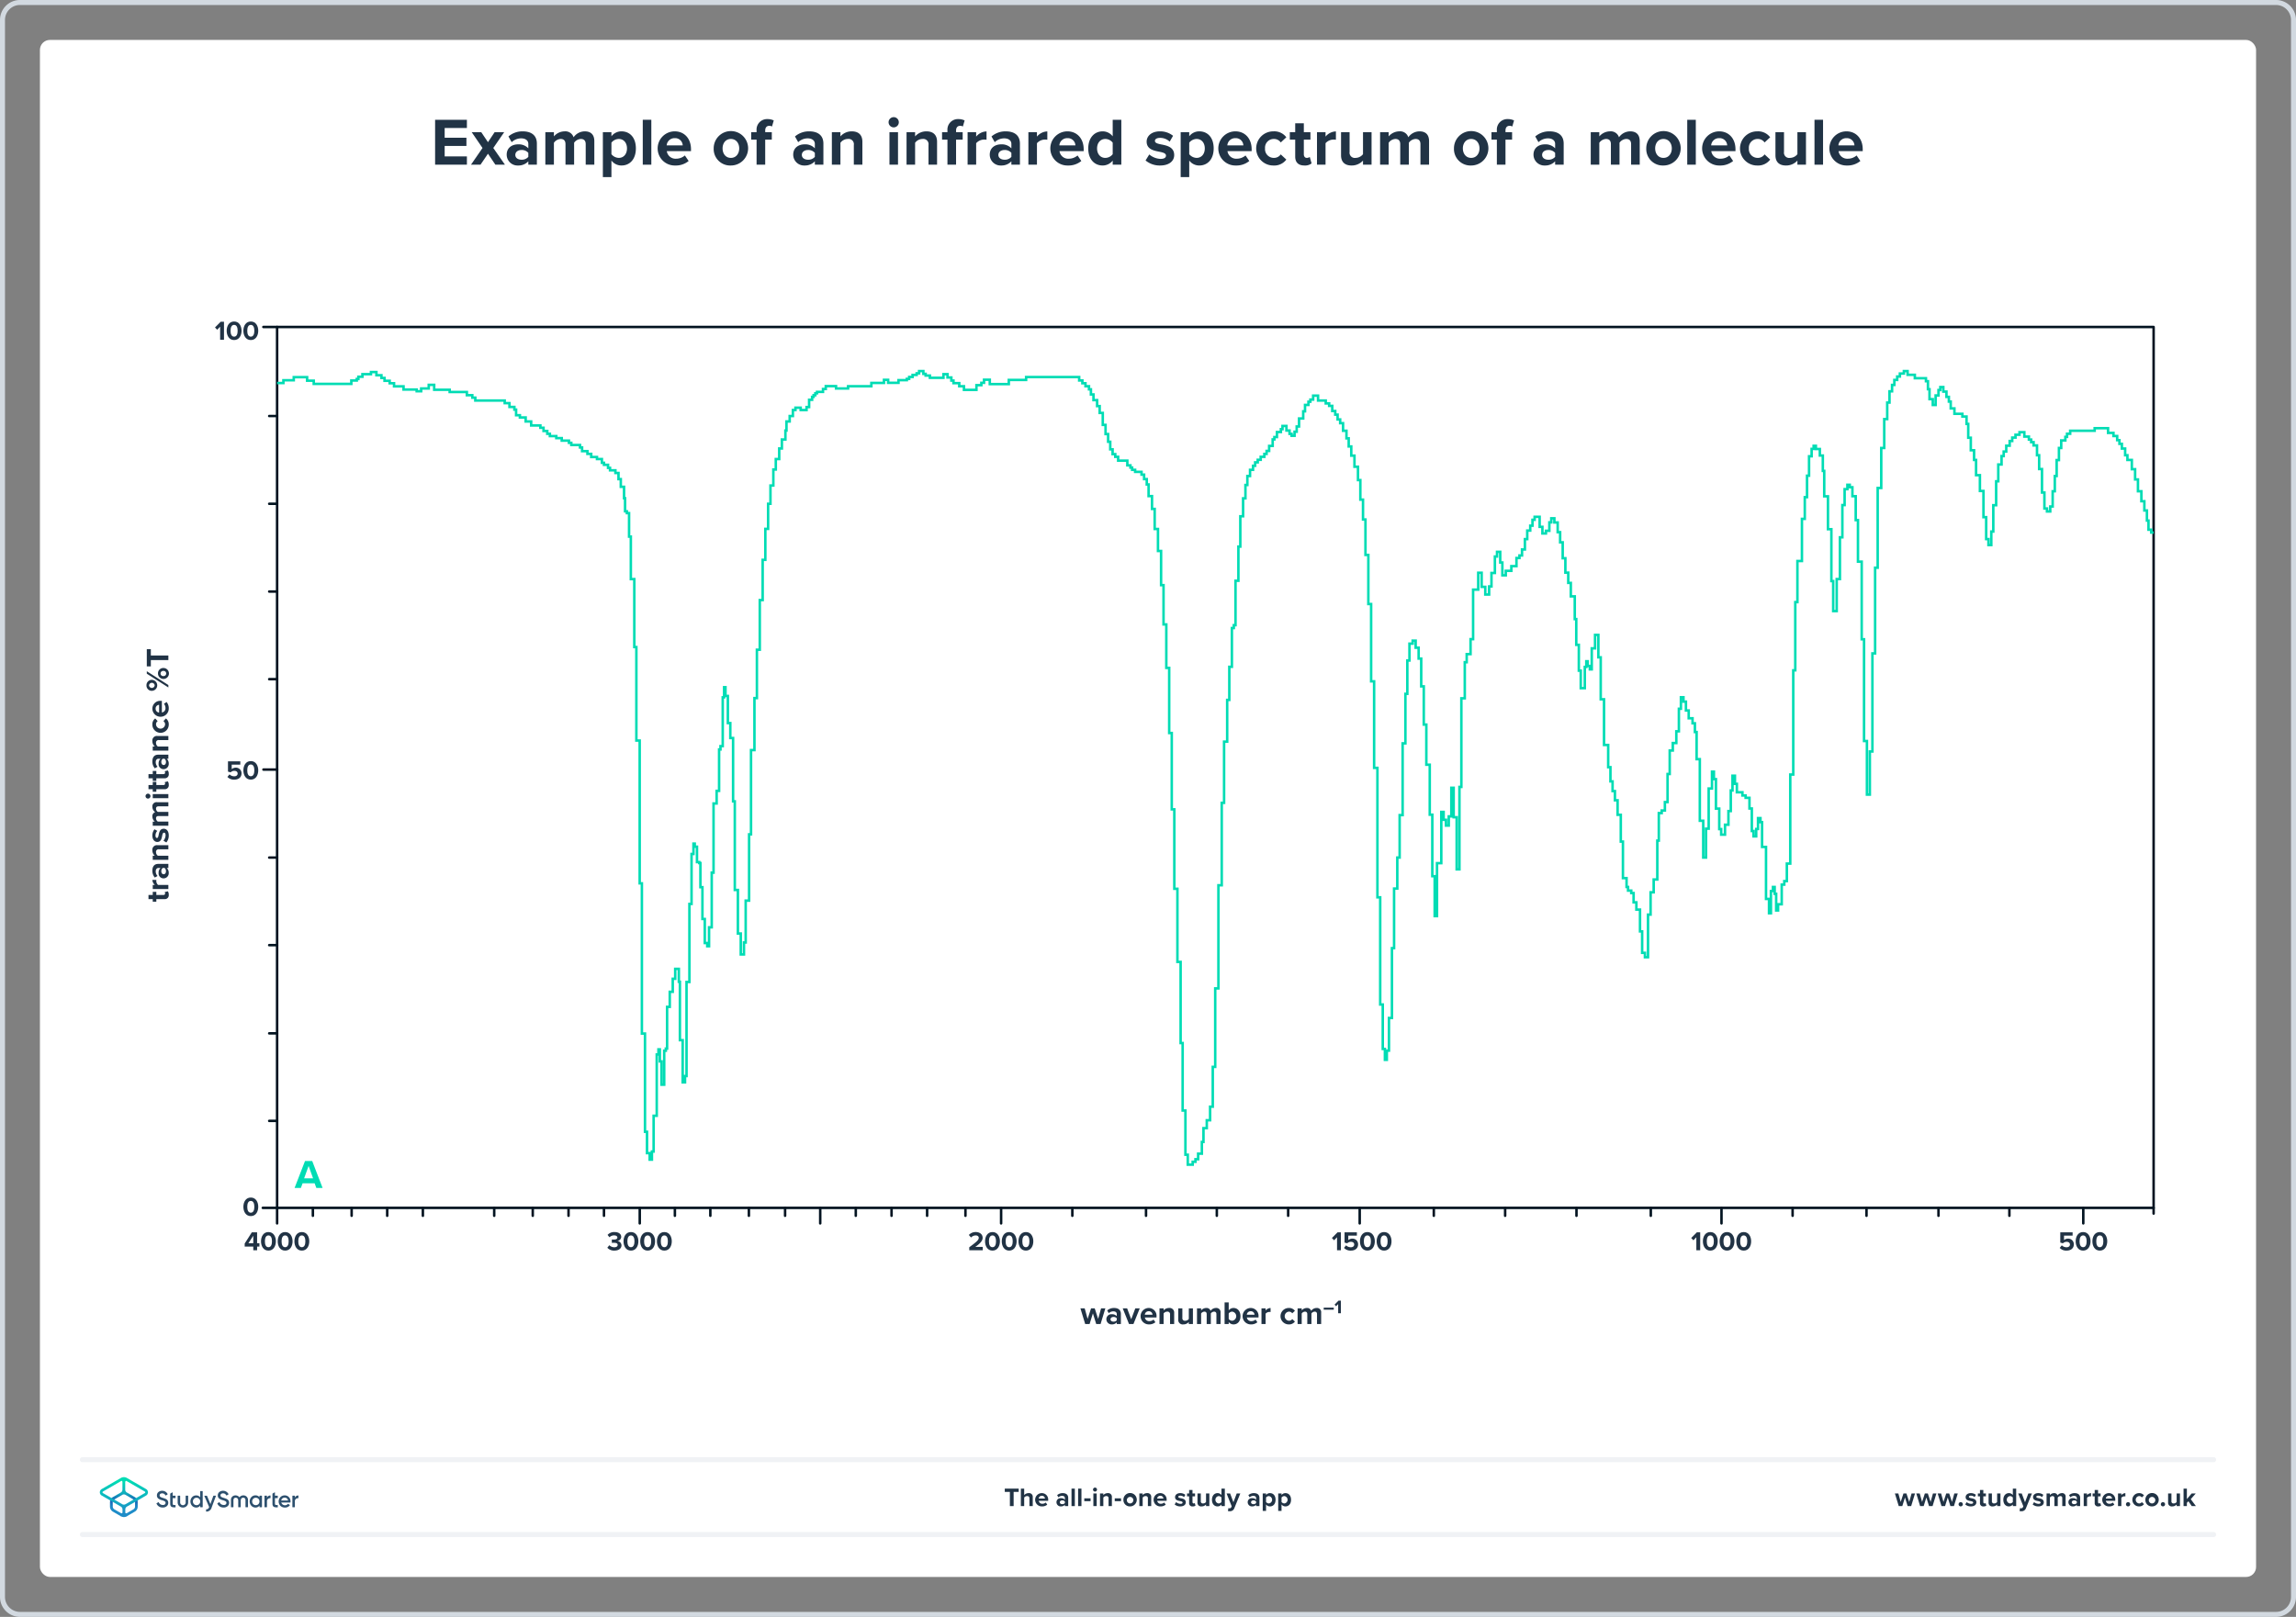 <svg xmlns="http://www.w3.org/2000/svg" xmlns:xlink="http://www.w3.org/1999/xlink" viewBox="0 0 920 648"><rect x="0" y="0" width="920" height="648" fill="#808080" stroke="none"/><defs><style>.a{fill:#fff;}.b{fill:#d2d9e0;}.c{fill:#213345;}.d,.e,.j,.k{fill:none;}.d{stroke:#f0f2f5;stroke-width:2px;}.d,.j{stroke-linecap:round;}.d,.k{stroke-miterlimit:10;}.f{fill:#2d506e;}.g{fill:url(#a);}.h{fill:url(#b);}.i{fill:#00dcb4;}.j{stroke:#031421;stroke-linejoin:round;}.k{stroke:#00dcb4;}</style><linearGradient id="a" x1="49.625" y1="-2145.857" x2="49.625" y2="-2133.211" gradientTransform="matrix(1, 0, 0, -1, 0, -1539.386)" gradientUnits="userSpaceOnUse"><stop offset="0" stop-color="#1e8cc8"/><stop offset="0.153" stop-color="#1e8cc8"/><stop offset="0.225" stop-color="#1d84c4"/><stop offset="0.336" stop-color="#1b6ebb"/><stop offset="0.4" stop-color="#195fb4"/><stop offset="0.46" stop-color="#176fb6"/><stop offset="0.576" stop-color="#1298bb"/><stop offset="0.634" stop-color="#0fafbe"/><stop offset="0.74" stop-color="#0cb7bc"/><stop offset="0.903" stop-color="#05ccb8"/><stop offset="1" stop-color="#00dcb4"/></linearGradient><linearGradient id="b" x1="49.647" y1="-2145.884" x2="49.647" y2="-2133.296" gradientTransform="matrix(1, 0, 0, -1, 0, -1539.386)" gradientUnits="userSpaceOnUse"><stop offset="0" stop-color="#1e8cc8"/><stop offset="0.624" stop-color="#0abebe"/><stop offset="0.758" stop-color="#08c3bc"/><stop offset="0.91" stop-color="#04d0b8"/><stop offset="1" stop-color="#00dcb4"/></linearGradient></defs><rect class="a" x="16" y="16" width="888" height="616" rx="4"/><path class="b" d="M912,2a6.007,6.007,0,0,1,6,6V640a6.007,6.007,0,0,1-6,6H8a6.007,6.007,0,0,1-6-6V8A6.007,6.007,0,0,1,8,2H912m0-2H8A8,8,0,0,0,0,8V640a8,8,0,0,0,8,8H912a8,8,0,0,0,8-8V8a8,8,0,0,0-8-8Z"/><path class="c" d="M764.387,603.599l-1.07-3.454-1.071,3.454h-1.428l-1.543-5.07H760.66l.944,3.412,1.113-3.412h1.187l1.112,3.412.945-3.412h1.386l-1.544,5.07Z"/><path class="c" d="M772.954,603.599l-1.07-3.454-1.071,3.454h-1.428l-1.543-5.07h1.386l.945,3.412,1.112-3.412h1.187l1.112,3.412.945-3.412h1.386l-1.543,5.07Z"/><path class="c" d="M781.52,603.599l-1.07-3.454-1.071,3.454h-1.428l-1.543-5.07h1.386l.945,3.412,1.112-3.412h1.187L782.15,601.94l.945-3.412h1.386l-1.543,5.07Z"/><path class="c" d="M785.655,602.014a.85.85,0,1,1-.851.851A.86.86,0,0,1,785.655,602.014Z"/><path class="c" d="M788.037,602.003a2.9,2.9,0,0,0,1.753.693c.578,0,.851-.2.851-.515,0-.357-.44-.483-1.018-.599-.871-.168-1.994-.378-1.994-1.585,0-.851.745-1.596,2.078-1.596a3.191,3.191,0,0,1,2.037.692l-.525.914a2.136,2.136,0,0,0-1.501-.588c-.483,0-.798.178-.798.472,0,.315.399.431.966.546.871.168,2.036.399,2.036,1.659,0,.934-.787,1.627-2.193,1.627a3.413,3.413,0,0,1-2.268-.787Z"/><path class="c" d="M793.368,602.339v-2.646h-.84v-1.165h.84v-1.386h1.344v1.386h1.029v1.165h-1.029v2.288c0,.316.168.557.462.557a.73.73,0,0,0,.462-.146l.283,1.008a1.65,1.65,0,0,1-1.112.325A1.268,1.268,0,0,1,793.368,602.339Z"/><path class="c" d="M800.243,603.599v-.641a2.373,2.373,0,0,1-1.785.767,1.452,1.452,0,0,1-1.638-1.596v-3.601h1.333v3.076a.815.815,0,0,0,.935.934,1.494,1.494,0,0,0,1.155-.577v-3.433h1.333v5.07Z"/><path class="c" d="M806.538,603.599v-.641a1.986,1.986,0,0,1-1.565.767c-1.28,0-2.246-.966-2.246-2.656,0-1.658.955-2.666,2.246-2.666a1.954,1.954,0,0,1,1.565.776v-2.582h1.344v7.002Zm0-3.433a1.465,1.465,0,0,0-1.154-.577,1.489,1.489,0,0,0,0,2.949,1.465,1.465,0,0,0,1.154-.577Z"/><path class="c" d="M809.423,604.386a1.144,1.144,0,0,0,.42.084.672.672,0,0,0,.703-.367l.19-.431-2.059-5.144h1.428l1.323,3.527,1.323-3.527h1.438l-2.383,5.899a1.841,1.841,0,0,1-1.921,1.228,3.643,3.643,0,0,1-.661-.073Z"/><path class="c" d="M815.056,602.003a2.9,2.9,0,0,0,1.753.693c.577,0,.851-.2.851-.515,0-.357-.441-.483-1.019-.599-.871-.168-1.994-.378-1.994-1.585,0-.851.745-1.596,2.078-1.596a3.189,3.189,0,0,1,2.037.692l-.525.914a2.134,2.134,0,0,0-1.501-.588c-.482,0-.798.178-.798.472,0,.315.399.431.966.546.871.168,2.037.399,2.037,1.659,0,.934-.788,1.627-2.194,1.627a3.414,3.414,0,0,1-2.268-.787Z"/><path class="c" d="M826.341,603.599v-3.202c0-.472-.209-.808-.756-.808a1.343,1.343,0,0,0-1.049.588v3.422h-1.344v-3.202c0-.472-.211-.808-.756-.808a1.362,1.362,0,0,0-1.051.598v3.412h-1.333v-5.07h1.333v.661a2.221,2.221,0,0,1,1.659-.787,1.343,1.343,0,0,1,1.407.924,2.149,2.149,0,0,1,1.742-.924,1.353,1.353,0,0,1,1.49,1.532v3.664Z"/><path class="c" d="M832.177,603.599v-.525a2.097,2.097,0,0,1-1.607.651,1.689,1.689,0,0,1-1.764-1.68,1.605,1.605,0,0,1,1.764-1.616,2.047,2.047,0,0,1,1.607.619v-.703c0-.515-.441-.851-1.113-.851a2.133,2.133,0,0,0-1.48.599l-.504-.893a3.329,3.329,0,0,1,2.216-.798c1.154,0,2.215.462,2.215,1.921v3.275Zm0-1.848a1.335,1.335,0,0,0-1.071-.441c-.524,0-.955.284-.955.767,0,.473.431.745.955.745a1.335,1.335,0,0,0,1.071-.44Z"/><path class="c" d="M834.936,603.599v-5.07h1.333v.692a2.171,2.171,0,0,1,1.617-.808v1.301a1.809,1.809,0,0,0-.367-.031,1.692,1.692,0,0,0-1.25.567v3.349Z"/><path class="c" d="M839.334,602.339v-2.646h-.84v-1.165h.84v-1.386h1.344v1.386h1.028v1.165h-1.028v2.288c0,.316.168.557.462.557a.73.73,0,0,0,.462-.146l.283,1.008a1.648,1.648,0,0,1-1.112.325A1.268,1.268,0,0,1,839.334,602.339Z"/><path class="c" d="M845.038,598.402a2.543,2.543,0,0,1,2.541,2.792v.294h-3.769a1.366,1.366,0,0,0,1.459,1.176,2.073,2.073,0,0,0,1.355-.504l.588.861a3.129,3.129,0,0,1-2.09.703,2.662,2.662,0,1,1-.084-5.322Zm-1.249,2.184h2.499a1.175,1.175,0,0,0-1.25-1.124A1.219,1.219,0,0,0,843.789,600.586Z"/><path class="c" d="M848.68,603.599v-5.07h1.333v.692a2.171,2.171,0,0,1,1.617-.808v1.301a1.81,1.81,0,0,0-.367-.031,1.692,1.692,0,0,0-1.25.567v3.349Z"/><path class="c" d="M852.717,602.014a.85.85,0,1,1-.851.851A.86.86,0,0,1,852.717,602.014Z"/><path class="c" d="M857.086,598.402a2.336,2.336,0,0,1,2.005.924l-.871.808a1.255,1.255,0,0,0-1.07-.545,1.478,1.478,0,0,0,0,2.949,1.28,1.28,0,0,0,1.07-.546l.871.809a2.336,2.336,0,0,1-2.005.924,2.661,2.661,0,1,1,0-5.322Z"/><path class="c" d="M859.639,601.058a2.682,2.682,0,1,1,2.677,2.667A2.568,2.568,0,0,1,859.639,601.058Zm3.978,0a1.308,1.308,0,1,0-1.302,1.48A1.337,1.337,0,0,0,863.617,601.058Z"/><path class="c" d="M866.69,602.014a.85.85,0,1,1-.851.851A.86.86,0,0,1,866.69,602.014Z"/><path class="c" d="M872.176,603.599v-.641a2.374,2.374,0,0,1-1.785.767,1.452,1.452,0,0,1-1.638-1.596v-3.601h1.334v3.076a.815.815,0,0,0,.934.934,1.494,1.494,0,0,0,1.155-.577v-3.433h1.333v5.07Z"/><path class="c" d="M878.229,603.599l-1.344-1.953-.608.651v1.302h-1.334v-7.002h1.334v4.189l1.921-2.257h1.638l-2.006,2.299,2.068,2.772Z"/><line class="d" x1="33" y1="615" x2="887" y2="615"/><line class="d" x1="33" y1="585" x2="887" y2="585"/><path class="c" d="M404.657,603.599v-5.689H402.61v-1.312h5.585v1.312h-2.037v5.689Z"/><path class="c" d="M412.488,603.599v-3.086c0-.704-.368-.924-.945-.924a1.473,1.473,0,0,0-1.154.598v3.412h-1.334v-7.002h1.334V599.19a2.344,2.344,0,0,1,1.784-.787,1.46,1.46,0,0,1,1.648,1.596v3.601Z"/><path class="c" d="M417.459,598.402a2.542,2.542,0,0,1,2.54,2.792v.294h-3.768a1.366,1.366,0,0,0,1.459,1.176,2.071,2.071,0,0,0,1.354-.504l.588.861a3.128,3.128,0,0,1-2.089.703,2.662,2.662,0,1,1-.084-5.322Zm-1.25,2.184h2.499a1.176,1.176,0,0,0-1.249-1.124A1.22,1.22,0,0,0,416.209,600.586Z"/><path class="c" d="M426.694,603.599v-.525a2.097,2.097,0,0,1-1.606.651,1.689,1.689,0,0,1-1.764-1.68,1.605,1.605,0,0,1,1.764-1.616,2.047,2.047,0,0,1,1.606.619v-.703c0-.515-.441-.851-1.113-.851a2.129,2.129,0,0,0-1.48.599l-.504-.893a3.325,3.325,0,0,1,2.215-.798c1.154,0,2.215.462,2.215,1.921v3.275Zm0-1.848a1.335,1.335,0,0,0-1.071-.441c-.524,0-.955.284-.955.767,0,.473.431.745.955.745a1.334,1.334,0,0,0,1.071-.44Z"/><path class="c" d="M429.349,603.599v-7.002h1.333v7.002Z"/><path class="c" d="M431.998,603.599v-7.002h1.334v7.002Z"/><path class="c" d="M434.467,601.625v-1.134h2.52v1.134Z"/><path class="c" d="M437.973,596.985a.798.798,0,1,1,1.596,0,.798.798,0,0,1-1.596,0Zm.137,6.613v-5.07h1.334v5.07Z"/><path class="c" d="M444.193,603.599v-3.065a.822.822,0,0,0-.935-.944,1.445,1.445,0,0,0-1.155.598v3.412h-1.333v-5.07h1.333v.661a2.323,2.323,0,0,1,1.774-.787,1.475,1.475,0,0,1,1.649,1.616v3.58Z"/><path class="c" d="M446.674,601.625v-1.134h2.52v1.134Z"/><path class="c" d="M450.144,601.058a2.682,2.682,0,1,1,2.677,2.667A2.568,2.568,0,0,1,450.144,601.058Zm3.978,0a1.308,1.308,0,1,0-1.302,1.48A1.338,1.338,0,0,0,454.123,601.058Z"/><path class="c" d="M459.956,603.599v-3.065a.823.823,0,0,0-.935-.944,1.44,1.44,0,0,0-1.154.598v3.412h-1.334v-5.07h1.334v.661a2.319,2.319,0,0,1,1.773-.787,1.475,1.475,0,0,1,1.649,1.616v3.58Z"/><path class="c" d="M464.928,598.402a2.542,2.542,0,0,1,2.54,2.792v.294h-3.769a1.366,1.366,0,0,0,1.459,1.176,2.071,2.071,0,0,0,1.355-.504l.588.861a3.129,3.129,0,0,1-2.089.703,2.662,2.662,0,1,1-.084-5.322Zm-1.25,2.184h2.499a1.176,1.176,0,0,0-1.249-1.124A1.22,1.22,0,0,0,463.678,600.586Z"/><path class="c" d="M471.255,602.003a2.9,2.9,0,0,0,1.753.693c.578,0,.851-.2.851-.515,0-.357-.44-.483-1.019-.599-.871-.168-1.994-.378-1.994-1.585,0-.851.745-1.596,2.078-1.596a3.19,3.19,0,0,1,2.037.692l-.525.914a2.136,2.136,0,0,0-1.501-.588c-.483,0-.798.178-.798.472,0,.315.399.431.966.546.871.168,2.036.399,2.036,1.659,0,.934-.787,1.627-2.193,1.627a3.414,3.414,0,0,1-2.268-.787Z"/><path class="c" d="M476.481,602.339v-2.646h-.84v-1.165h.84v-1.386h1.344v1.386h1.028v1.165h-1.028v2.288c0,.316.168.557.462.557a.73.73,0,0,0,.462-.146l.283,1.008a1.647,1.647,0,0,1-1.112.325A1.268,1.268,0,0,1,476.481,602.339Z"/><path class="c" d="M483.252,603.599v-.641a2.373,2.373,0,0,1-1.785.767,1.452,1.452,0,0,1-1.638-1.596v-3.601h1.333v3.076a.815.815,0,0,0,.935.934,1.494,1.494,0,0,0,1.155-.577v-3.433h1.333v5.07Z"/><path class="c" d="M489.44,603.599v-.641a1.985,1.985,0,0,1-1.563.767c-1.281,0-2.247-.966-2.247-2.656,0-1.658.955-2.666,2.247-2.666a1.953,1.953,0,0,1,1.563.776v-2.582h1.344v7.002Zm0-3.433a1.465,1.465,0,0,0-1.154-.577,1.489,1.489,0,0,0,0,2.949,1.464,1.464,0,0,0,1.154-.577Z"/><path class="c" d="M492.222,604.386a1.144,1.144,0,0,0,.42.084.671.671,0,0,0,.703-.367l.189-.431-2.057-5.144h1.428l1.322,3.527,1.322-3.527h1.438l-2.383,5.899a1.841,1.841,0,0,1-1.921,1.228,3.644,3.644,0,0,1-.662-.073Z"/><path class="c" d="M503.315,603.599v-.525a2.097,2.097,0,0,1-1.606.651,1.689,1.689,0,0,1-1.764-1.68,1.605,1.605,0,0,1,1.764-1.616,2.047,2.047,0,0,1,1.606.619v-.703c0-.515-.441-.851-1.113-.851a2.128,2.128,0,0,0-1.479.599l-.504-.893a3.325,3.325,0,0,1,2.215-.798c1.154,0,2.215.462,2.215,1.921v3.275Zm0-1.848a1.335,1.335,0,0,0-1.071-.441c-.524,0-.955.284-.955.767,0,.473.431.745.955.745a1.334,1.334,0,0,0,1.071-.44Z"/><path class="c" d="M507.303,605.53h-1.334v-7.002h1.334v.641a1.955,1.955,0,0,1,1.563-.767c1.302,0,2.247.966,2.247,2.655s-.945,2.667-2.247,2.667a1.936,1.936,0,0,1-1.563-.776Zm1.144-5.941a1.491,1.491,0,0,0-1.144.577v1.795a1.522,1.522,0,0,0,1.144.577,1.489,1.489,0,0,0,0-2.949Z"/><path class="c" d="M513.508,605.53h-1.334v-7.002h1.334v.641a1.955,1.955,0,0,1,1.563-.767c1.302,0,2.247.966,2.247,2.655s-.945,2.667-2.247,2.667a1.936,1.936,0,0,1-1.563-.776Zm1.144-5.941a1.491,1.491,0,0,0-1.144.577v1.795a1.522,1.522,0,0,0,1.144.577,1.489,1.489,0,0,0,0-2.949Z"/><rect class="e" x="16" y="544" width="888" height="88"/><path class="f" d="M62.758,602.457l.675-.394a.143.143,0,0,1,.202.068,1.675,1.675,0,0,0,1.507,1.012c.809.09,1.203-.337,1.203-.855a.657.657,0,0,0-.326-.596,5.202,5.202,0,0,0-1.147-.461,4.216,4.216,0,0,1-1.36-.596,1.486,1.486,0,0,1-.63-1.304,1.675,1.675,0,0,1,.607-1.361,2.232,2.232,0,0,1,1.473-.506,2.419,2.419,0,0,1,2.204,1.304.131.131,0,0,1-.056.18l-.652.382a.144.144,0,0,1-.191-.056,1.365,1.365,0,0,0-1.293-.776c-.618,0-1.012.315-1.012.81,0,.483.315.697,1.304,1.012.247.079.427.135.54.18.124.034.281.101.483.18a1.766,1.766,0,0,1,.472.259,1.56,1.56,0,0,1,.663,1.327,1.688,1.688,0,0,1-.641,1.394,2.368,2.368,0,0,1-1.653.506,2.567,2.567,0,0,1-2.406-1.552C62.668,602.569,62.701,602.49,62.758,602.457Z"/><path class="f" d="M80.332,597.588h.776a.106.106,0,0,1,.113.112v6.24a.106.106,0,0,1-.113.112h-.776a.106.106,0,0,1-.112-.112v-.551a1.863,1.863,0,0,1-1.619.787,2.211,2.211,0,0,1-1.63-.697,2.56,2.56,0,0,1,0-3.463,2.153,2.153,0,0,1,1.63-.697,1.896,1.896,0,0,1,1.619.776v-2.395A.113.113,0,0,1,80.332,597.588Zm-1.574,5.633a1.415,1.415,0,0,0,1.046-.416,1.449,1.449,0,0,0,.416-1.068,1.441,1.441,0,0,0-1.462-1.484,1.382,1.382,0,0,0-1.046.427,1.423,1.423,0,0,0-.416,1.057,1.467,1.467,0,0,0,.416,1.068A1.415,1.415,0,0,0,78.758,603.221Z"/><path class="f" d="M85.65,599.432h.787a.087.087,0,0,1,.079.124L84.829,604.11a2.201,2.201,0,0,1-2.125,1.709.145.145,0,0,1-.135-.135v-.686a.113.113,0,0,1,.113-.112c.562,0,.888-.304,1.124-.911l-.596-1.372-1.315-3.036a.092.092,0,0,1,.079-.124h.821a.208.208,0,0,1,.191.124l1.327,3.227,1.136-3.216A.216.216,0,0,1,85.65,599.432Z"/><path class="f" d="M73.293,604.177a2.037,2.037,0,0,1-2.103-1.979v-2.654a.106.106,0,0,1,.113-.112h.776a.106.106,0,0,1,.112.112v2.44a1.112,1.112,0,1,0,2.204,0v-2.44a.106.106,0,0,1,.113-.112h.776a.106.106,0,0,1,.112.112v2.654A2.044,2.044,0,0,1,73.293,604.177Z"/><path class="f" d="M70.336,600.287v-.742a.106.106,0,0,0-.112-.112H69.189v-1.248a.092.092,0,0,0-.135-.079l-.776.45a.164.164,0,0,0-.079.146v3.913c0,1.034.439,1.484,1.529,1.484h.506a.106.106,0,0,0,.112-.113v-.697a.106.106,0,0,0-.112-.112h-.348c-.461,0-.686-.101-.686-.562v-2.215h1.034A.12.12,0,0,0,70.336,600.287Z"/><path class="f" d="M87.145,602.457l.675-.394a.142.142,0,0,1,.202.068,1.675,1.675,0,0,0,1.507,1.012c.809.09,1.203-.337,1.203-.855a.657.657,0,0,0-.326-.596,5.202,5.202,0,0,0-1.147-.461,4.216,4.216,0,0,1-1.361-.596,1.486,1.486,0,0,1-.63-1.304,1.675,1.675,0,0,1,.607-1.361,2.232,2.232,0,0,1,1.473-.506,2.42,2.42,0,0,1,2.204,1.304.131.131,0,0,1-.056.18l-.652.382a.144.144,0,0,1-.191-.056,1.365,1.365,0,0,0-1.293-.776c-.618,0-1.012.315-1.012.81,0,.483.315.697,1.304,1.012.247.079.427.135.54.18.124.034.281.101.483.18a1.766,1.766,0,0,1,.472.259,1.56,1.56,0,0,1,.663,1.327,1.688,1.688,0,0,1-.641,1.394,2.368,2.368,0,0,1-1.653.506,2.567,2.567,0,0,1-2.406-1.552A.104.104,0,0,1,87.145,602.457Z"/><path class="f" d="M111.308,600.287v-.742a.106.106,0,0,0-.112-.112h-1.034v-1.248a.092.092,0,0,0-.135-.079l-.776.45a.164.164,0,0,0-.079.146v3.913c0,1.034.439,1.484,1.529,1.484h.506a.106.106,0,0,0,.112-.113v-.697a.106.106,0,0,0-.112-.112h-.349c-.461,0-.686-.101-.686-.562v-2.215h1.034A.12.12,0,0,0,111.308,600.287Z"/><path class="f" d="M97.501,599.308a1.93,1.93,0,0,0-1.563.776,1.931,1.931,0,0,0-1.563-.776,1.765,1.765,0,0,0-1.833,1.878v2.755a.106.106,0,0,0,.113.112h.776a.106.106,0,0,0,.112-.112v-2.687c0-.641.337-1.012.9-1.012.618,0,1.012.405,1.012,1.226v2.474a.106.106,0,0,0,.112.112h.776a.106.106,0,0,0,.113-.112v-2.474c0-.81.394-1.226,1.012-1.226.551,0,.9.371.9,1.012v2.687a.106.106,0,0,0,.113.112h.776a.106.106,0,0,0,.112-.112v-2.755A1.798,1.798,0,0,0,97.501,599.308Z"/><path class="f" d="M104.079,599.432h.776a.106.106,0,0,1,.113.112v4.396a.106.106,0,0,1-.113.112h-.776a.106.106,0,0,1-.112-.112v-.551a1.863,1.863,0,0,1-1.619.787,2.181,2.181,0,0,1-1.63-.708,2.56,2.56,0,0,1,0-3.463,2.164,2.164,0,0,1,1.63-.708,1.882,1.882,0,0,1,1.619.776v-.54A.12.12,0,0,1,104.079,599.432Zm-1.574,3.789a1.415,1.415,0,0,0,1.046-.416,1.449,1.449,0,0,0,.416-1.068,1.441,1.441,0,0,0-1.462-1.484,1.382,1.382,0,0,0-1.046.427,1.423,1.423,0,0,0-.416,1.057,1.467,1.467,0,0,0,.416,1.068A1.415,1.415,0,0,0,102.505,603.221Z"/><path class="f" d="M106.991,600.208a1.371,1.371,0,0,1,1.304-.855.106.106,0,0,1,.113.112v.843a.106.106,0,0,1-.113.112,1.443,1.443,0,0,0-.888.281,1.179,1.179,0,0,0-.427,1.012v2.226a.106.106,0,0,1-.112.112h-.776a.106.106,0,0,1-.112-.112v-4.396a.106.106,0,0,1,.112-.112h.776a.106.106,0,0,1,.112.112v.663Z"/><path class="f" d="M118.167,600.208a1.371,1.371,0,0,1,1.304-.855.106.106,0,0,1,.113.112v.843a.106.106,0,0,1-.113.112,1.443,1.443,0,0,0-.888.281,1.179,1.179,0,0,0-.427,1.012v2.226a.106.106,0,0,1-.112.112h-.776a.106.106,0,0,1-.112-.112v-4.396a.106.106,0,0,1,.112-.112h.776a.106.106,0,0,1,.112.112v.663Z"/><path class="f" d="M112.703,602.176a1.554,1.554,0,0,0,2.62.596.122.122,0,0,1,.146-.034l.63.371a.104.104,0,0,1,.034.157,2.285,2.285,0,0,1-1.956.911,2.504,2.504,0,0,1-1.821-.686,2.528,2.528,0,0,1-.011-3.474,2.33,2.33,0,0,1,1.754-.708,2.167,2.167,0,0,1,1.664.708,2.458,2.458,0,0,1,.652,1.732c0,.079-.011.191-.022.315a.119.119,0,0,1-.112.101h-3.576Zm2.71-.821a1.28,1.28,0,0,0-1.327-1.136,1.34,1.34,0,0,0-1.394,1.136Z"/><path class="g" d="M50.209,607.112l.517-.641,2.732-1.574a1.308,1.308,0,0,0,.652-1.136V602.052a1.239,1.239,0,0,0-.045-.349l-.337-.573a1.324,1.324,0,0,0-.281-.214l-3.148-1.821a1.355,1.355,0,0,0-.652-.18,1.214,1.214,0,0,0-.652.18l-3.148,1.821a1.687,1.687,0,0,0-.281.214l-.337.573a1.188,1.188,0,0,0-.045.349v1.709a1.308,1.308,0,0,0,.652,1.136l2.732,1.574.461.708-.54.528-3.238-1.867a2.356,2.356,0,0,1-1.181-2.046V602.03a2.645,2.645,0,0,1,.146-.832v-.011l.371-.652.011-.011a2.108,2.108,0,0,1,.641-.54L48.41,598.15a1.308,1.308,0,0,0,.652-1.136v-3.182l.528-.618.585.618v3.171a1.308,1.308,0,0,0,.652,1.136l3.171,1.833a2.48,2.48,0,0,1,.641.54l.011.011.371.652.011.022a2.36,2.36,0,0,1,.146.832v1.765a2.357,2.357,0,0,1-1.181,2.046L50.76,607.708Z"/><path class="h" d="M49.647,608a2.409,2.409,0,0,1-1.181-.315l-.034-.022.045-1.259.079.045a.329.329,0,0,0,.18.045.35.35,0,0,0,.348-.348V604.93a1.308,1.308,0,0,0-.652-1.136l-7.691-4.43a1.498,1.498,0,0,1,0-2.586l7.724-4.464a2.371,2.371,0,0,1,2.361,0l7.725,4.464a1.498,1.498,0,0,1,0,2.586l-7.691,4.441a1.308,1.308,0,0,0-.652,1.136v1.214a.356.356,0,0,0,.101.259.349.349,0,0,0,.247.101.355.355,0,0,0,.18-.045l.079-.045.045,1.259-.034.022A2.656,2.656,0,0,1,49.647,608Zm-.911-14.493a.355.355,0,0,0-.18.045l-7.309,4.216a.346.346,0,0,0,0,.607l7.736,4.464a1.356,1.356,0,0,0,.652.18,1.214,1.214,0,0,0,.652-.18l7.736-4.464a.346.346,0,0,0,0-.607l-7.309-4.216a.329.329,0,0,0-.18-.045.35.35,0,0,0-.349.348v.056H49.074v-.056A.328.328,0,0,0,48.736,593.507Z"/><path class="c" d="M174.345,66.003V47.999h12.74v3.293h-8.908v3.914h8.719V58.499h-8.719v4.184h8.908v3.32Z"/><path class="c" d="M198.497,66.003l-2.969-4.399-2.996,4.399h-3.806l4.616-6.694-4.346-6.343h3.833l2.699,4.021L198.2,52.966h3.833l-4.373,6.343,4.67,6.694Z"/><path class="c" d="M211.696,66.003v-1.35a5.395,5.395,0,0,1-4.13,1.674,4.343,4.343,0,0,1-4.535-4.319c0-3.05,2.457-4.156,4.535-4.156a5.269,5.269,0,0,1,4.13,1.593V57.636c0-1.323-1.134-2.187-2.861-2.187a5.486,5.486,0,0,0-3.806,1.538l-1.296-2.294a8.555,8.555,0,0,1,5.695-2.052c2.97,0,5.696,1.188,5.696,4.94v8.422Zm0-4.75a3.428,3.428,0,0,0-2.753-1.134c-1.35,0-2.457.729-2.457,1.97,0,1.215,1.107,1.917,2.457,1.917a3.428,3.428,0,0,0,2.753-1.134Z"/><path class="c" d="M234.689,66.003V57.77c0-1.215-.54-2.078-1.943-2.078a3.461,3.461,0,0,0-2.699,1.511v8.8h-3.455V57.77c0-1.215-.54-2.078-1.943-2.078a3.5,3.5,0,0,0-2.699,1.538v8.772H218.52V52.966h3.429v1.7a5.705,5.705,0,0,1,4.265-2.024,3.45,3.45,0,0,1,3.617,2.376,5.531,5.531,0,0,1,4.48-2.376c2.402,0,3.833,1.269,3.833,3.941v9.42Z"/><path class="c" d="M244.997,70.97h-3.429V52.966h3.429v1.647a5.035,5.035,0,0,1,4.021-1.971c3.348,0,5.776,2.483,5.776,6.829s-2.429,6.856-5.776,6.856a4.981,4.981,0,0,1-4.021-1.997ZM247.94,55.692a3.837,3.837,0,0,0-2.942,1.484V61.792a3.922,3.922,0,0,0,2.942,1.485c1.97,0,3.293-1.539,3.293-3.807C251.232,57.23,249.909,55.692,247.94,55.692Z"/><path class="c" d="M257.555,66.003V47.999h3.429V66.003Z"/><path class="c" d="M270.349,52.642c3.887,0,6.532,2.915,6.532,7.181v.755h-9.69a3.512,3.512,0,0,0,3.752,3.023,5.324,5.324,0,0,0,3.481-1.296l1.512,2.214a8.032,8.032,0,0,1-5.371,1.808,6.844,6.844,0,1,1-.216-13.685Zm-3.213,5.614h6.425a3.02,3.02,0,0,0-3.212-2.888A3.134,3.134,0,0,0,267.136,58.256Z"/><path class="c" d="M285.973,59.471a6.897,6.897,0,1,1,6.883,6.856A6.603,6.603,0,0,1,285.973,59.471Zm10.229,0c0-2.024-1.215-3.778-3.347-3.778s-3.32,1.754-3.32,3.778c0,2.052,1.188,3.807,3.32,3.807S296.202,61.523,296.202,59.471Z"/><path class="c" d="M306.614,55.962v10.041h-3.455V55.962H301V52.966h2.159v-.702a4.202,4.202,0,0,1,4.4-4.534,5.553,5.553,0,0,1,2.483.539l-.702,2.43a2.11,2.11,0,0,0-1.106-.27c-.972,0-1.62.647-1.62,1.889v.648H309.26v2.996Z"/><path class="c" d="M326.505,66.003v-1.35a5.395,5.395,0,0,1-4.13,1.674,4.344,4.344,0,0,1-4.535-4.319c0-3.05,2.457-4.156,4.535-4.156a5.269,5.269,0,0,1,4.13,1.593V57.636c0-1.323-1.134-2.187-2.861-2.187a5.486,5.486,0,0,0-3.806,1.538l-1.296-2.294a8.555,8.555,0,0,1,5.695-2.052c2.97,0,5.696,1.188,5.696,4.94v8.422Zm0-4.75a3.428,3.428,0,0,0-2.753-1.134c-1.35,0-2.457.729-2.457,1.97,0,1.215,1.107,1.917,2.457,1.917a3.428,3.428,0,0,0,2.753-1.134Z"/><path class="c" d="M342.127,66.003V58.121a2.115,2.115,0,0,0-2.402-2.429,3.71,3.71,0,0,0-2.969,1.538v8.772h-3.429V52.966h3.429v1.7a5.968,5.968,0,0,1,4.561-2.024c2.861,0,4.238,1.62,4.238,4.157v9.204Z"/><path class="c" d="M356.051,48.998a2.051,2.051,0,1,1,2.052,2.051A2.068,2.068,0,0,1,356.051,48.998Zm.351,17.005V52.966H359.83V66.003Z"/><path class="c" d="M372.05,66.003V58.121a2.115,2.115,0,0,0-2.402-2.429,3.71,3.71,0,0,0-2.969,1.538v8.772H363.25V52.966h3.429v1.7a5.968,5.968,0,0,1,4.561-2.024c2.861,0,4.238,1.62,4.238,4.157v9.204Z"/><path class="c" d="M383.094,55.962v10.041h-3.455V55.962H377.48V52.966h2.159v-.702a4.202,4.202,0,0,1,4.4-4.534,5.553,5.553,0,0,1,2.483.539l-.702,2.43a2.11,2.11,0,0,0-1.106-.27c-.972,0-1.62.647-1.62,1.889v.648h2.646v2.996Z"/><path class="c" d="M387.716,66.003V52.966h3.429v1.781a5.579,5.579,0,0,1,4.156-2.078v3.347a4.563,4.563,0,0,0-.944-.081,4.344,4.344,0,0,0-3.212,1.458v8.61Z"/><path class="c" d="M405.254,66.003v-1.35a5.395,5.395,0,0,1-4.13,1.674,4.343,4.343,0,0,1-4.534-4.319c0-3.05,2.456-4.156,4.534-4.156a5.269,5.269,0,0,1,4.13,1.593V57.636c0-1.323-1.134-2.187-2.861-2.187a5.486,5.486,0,0,0-3.806,1.538l-1.296-2.294a8.555,8.555,0,0,1,5.695-2.052c2.97,0,5.695,1.188,5.695,4.94v8.422Zm0-4.75a3.428,3.428,0,0,0-2.753-1.134c-1.35,0-2.456.729-2.456,1.97,0,1.215,1.107,1.917,2.456,1.917a3.428,3.428,0,0,0,2.753-1.134Z"/><path class="c" d="M412.074,66.003V52.966h3.429v1.781a5.577,5.577,0,0,1,4.156-2.078v3.347a4.563,4.563,0,0,0-.944-.081,4.344,4.344,0,0,0-3.212,1.458v8.61Z"/><path class="c" d="M427.695,52.642c3.887,0,6.532,2.915,6.532,7.181v.755h-9.69a3.512,3.512,0,0,0,3.752,3.023,5.324,5.324,0,0,0,3.481-1.296l1.512,2.214a8.033,8.033,0,0,1-5.371,1.808,6.844,6.844,0,1,1-.216-13.685Zm-3.213,5.614h6.425a3.02,3.02,0,0,0-3.212-2.888A3.134,3.134,0,0,0,424.482,58.256Z"/><path class="c" d="M445.857,66.003V64.356a5.113,5.113,0,0,1-4.021,1.971c-3.294,0-5.777-2.483-5.777-6.829,0-4.265,2.457-6.856,5.777-6.856a5.019,5.019,0,0,1,4.021,1.998V47.999h3.455V66.003Zm0-8.826a3.768,3.768,0,0,0-2.969-1.484c-1.944,0-3.294,1.538-3.294,3.806,0,2.24,1.35,3.779,3.294,3.779a3.769,3.769,0,0,0,2.969-1.485Z"/><path class="c" d="M460.51,61.9a7.46,7.46,0,0,0,4.508,1.781c1.484,0,2.187-.513,2.187-1.322,0-.918-1.134-1.242-2.619-1.539-2.24-.432-5.128-.972-5.128-4.075,0-2.187,1.916-4.104,5.345-4.104a8.194,8.194,0,0,1,5.236,1.781l-1.35,2.349a5.501,5.501,0,0,0-3.86-1.512c-1.241,0-2.051.459-2.051,1.215,0,.81,1.025,1.107,2.482,1.403,2.241.433,5.237,1.026,5.237,4.266,0,2.402-2.024,4.184-5.642,4.184a8.779,8.779,0,0,1-5.831-2.024Z"/><path class="c" d="M476.522,70.97h-3.429V52.966h3.429v1.647a5.035,5.035,0,0,1,4.021-1.971c3.348,0,5.776,2.483,5.776,6.829s-2.429,6.856-5.776,6.856a4.981,4.981,0,0,1-4.021-1.997Zm2.942-15.277a3.837,3.837,0,0,0-2.942,1.484V61.792a3.922,3.922,0,0,0,2.942,1.485c1.97,0,3.293-1.539,3.293-3.807C482.757,57.23,481.434,55.692,479.464,55.692Z"/><path class="c" d="M495,52.642c3.887,0,6.532,2.915,6.532,7.181v.755h-9.69a3.512,3.512,0,0,0,3.752,3.023,5.324,5.324,0,0,0,3.481-1.296l1.512,2.214a8.033,8.033,0,0,1-5.371,1.808A6.844,6.844,0,1,1,495,52.642Zm-3.213,5.614h6.425A3.02,3.02,0,0,0,495,55.368,3.134,3.134,0,0,0,491.787,58.256Z"/><path class="c" d="M510.273,52.642a6.01,6.01,0,0,1,5.156,2.376l-2.24,2.078a3.225,3.225,0,0,0-2.754-1.403,3.483,3.483,0,0,0-3.536,3.778,3.507,3.507,0,0,0,3.536,3.807,3.29,3.29,0,0,0,2.754-1.404l2.24,2.079a6.012,6.012,0,0,1-5.156,2.375,6.843,6.843,0,1,1,0-13.685Z"/><path class="c" d="M518.986,62.764V55.962h-2.159V52.966h2.159V49.402h3.455v3.563h2.646v2.996h-2.646v5.885c0,.809.433,1.431,1.188,1.431a1.877,1.877,0,0,0,1.188-.378l.729,2.591a4.231,4.231,0,0,1-2.861.837C520.282,66.327,518.986,65.085,518.986,62.764Z"/><path class="c" d="M527.713,66.003V52.966h3.429v1.781a5.577,5.577,0,0,1,4.156-2.078v3.347a4.564,4.564,0,0,0-.944-.081,4.343,4.343,0,0,0-3.212,1.458v8.61Z"/><path class="c" d="M546.152,66.003V64.356a6.1,6.1,0,0,1-4.589,1.971c-2.861,0-4.211-1.565-4.211-4.103V52.966h3.429V60.875a2.096,2.096,0,0,0,2.402,2.402,3.837,3.837,0,0,0,2.969-1.485V52.966h3.429V66.003Z"/><path class="c" d="M569.166,66.003V57.77c0-1.215-.54-2.078-1.943-2.078a3.461,3.461,0,0,0-2.699,1.511v8.8h-3.455V57.77c0-1.215-.54-2.078-1.943-2.078a3.499,3.499,0,0,0-2.699,1.538v8.772h-3.429V52.966h3.429v1.7a5.705,5.705,0,0,1,4.265-2.024,3.45,3.45,0,0,1,3.617,2.376,5.531,5.531,0,0,1,4.481-2.376c2.402,0,3.833,1.269,3.833,3.941v9.42Z"/><path class="c" d="M582.602,59.471a6.897,6.897,0,1,1,6.883,6.856A6.603,6.603,0,0,1,582.602,59.471Zm10.23,0c0-2.024-1.215-3.778-3.347-3.778s-3.32,1.754-3.32,3.778c0,2.052,1.188,3.807,3.32,3.807S592.831,61.523,592.831,59.471Z"/><path class="c" d="M603.244,55.962v10.041h-3.455V55.962H597.63V52.966h2.159v-.702a4.202,4.202,0,0,1,4.4-4.534,5.553,5.553,0,0,1,2.483.539l-.702,2.43a2.11,2.11,0,0,0-1.106-.27c-.972,0-1.62.647-1.62,1.889v.648H605.89v2.996Z"/><path class="c" d="M623.134,66.003v-1.35a5.395,5.395,0,0,1-4.13,1.674,4.344,4.344,0,0,1-4.535-4.319c0-3.05,2.457-4.156,4.535-4.156a5.269,5.269,0,0,1,4.13,1.593V57.636c0-1.323-1.134-2.187-2.861-2.187a5.486,5.486,0,0,0-3.806,1.538l-1.296-2.294a8.555,8.555,0,0,1,5.695-2.052c2.97,0,5.696,1.188,5.696,4.94v8.422Zm0-4.75a3.428,3.428,0,0,0-2.753-1.134c-1.35,0-2.457.729-2.457,1.97,0,1.215,1.107,1.917,2.457,1.917a3.428,3.428,0,0,0,2.753-1.134Z"/><path class="c" d="M653.576,66.003V57.77c0-1.215-.54-2.078-1.943-2.078a3.461,3.461,0,0,0-2.699,1.511v8.8h-3.455V57.77c0-1.215-.54-2.078-1.943-2.078a3.5,3.5,0,0,0-2.699,1.538v8.772h-3.429V52.966h3.429v1.7a5.705,5.705,0,0,1,4.265-2.024,3.45,3.45,0,0,1,3.617,2.376,5.531,5.531,0,0,1,4.48-2.376c2.402,0,3.833,1.269,3.833,3.941v9.42Z"/><path class="c" d="M659.656,59.471a6.897,6.897,0,1,1,6.883,6.856A6.603,6.603,0,0,1,659.656,59.471Zm10.23,0c0-2.024-1.215-3.778-3.347-3.778s-3.32,1.754-3.32,3.778c0,2.052,1.187,3.807,3.32,3.807S669.886,61.523,669.886,59.471Z"/><path class="c" d="M676.074,66.003V47.999h3.429V66.003Z"/><path class="c" d="M688.867,52.642c3.887,0,6.532,2.915,6.532,7.181v.755h-9.69a3.512,3.512,0,0,0,3.752,3.023,5.325,5.325,0,0,0,3.482-1.296l1.512,2.214a8.033,8.033,0,0,1-5.371,1.808,6.844,6.844,0,1,1-.216-13.685Zm-3.213,5.614h6.425a3.02,3.02,0,0,0-3.212-2.888A3.134,3.134,0,0,0,685.654,58.256Z"/><path class="c" d="M704.141,52.642a6.01,6.01,0,0,1,5.156,2.376l-2.24,2.078a3.225,3.225,0,0,0-2.754-1.403,3.483,3.483,0,0,0-3.536,3.778,3.507,3.507,0,0,0,3.536,3.807,3.29,3.29,0,0,0,2.754-1.404l2.24,2.079a6.012,6.012,0,0,1-5.156,2.375,6.843,6.843,0,1,1,0-13.685Z"/><path class="c" d="M720.218,66.003V64.356a6.1,6.1,0,0,1-4.589,1.971c-2.861,0-4.211-1.565-4.211-4.103V52.966h3.429V60.875a2.096,2.096,0,0,0,2.402,2.402,3.837,3.837,0,0,0,2.969-1.485V52.966h3.429V66.003Z"/><path class="c" d="M727.062,66.003V47.999H730.49V66.003Z"/><path class="c" d="M739.856,52.642c3.887,0,6.532,2.915,6.532,7.181v.755h-9.69a3.512,3.512,0,0,0,3.752,3.023,5.325,5.325,0,0,0,3.482-1.296l1.512,2.214a8.033,8.033,0,0,1-5.371,1.808,6.844,6.844,0,1,1-.216-13.685Zm-3.213,5.614h6.425a3.02,3.02,0,0,0-3.212-2.888A3.134,3.134,0,0,0,736.643,58.256Z"/><rect class="e" x="16" y="16" width="888" height="80"/><path class="c" d="M439.247,530.629l-1.324-4.272-1.325,4.272H434.832l-1.909-6.271h1.714l1.169,4.22,1.376-4.22H438.65l1.377,4.22,1.168-4.22h1.714L441,530.629Z"/><path class="c" d="M447.488,530.629V529.98a2.595,2.595,0,0,1-1.987.806,2.09,2.09,0,0,1-2.182-2.078,1.987,1.987,0,0,1,2.182-2,2.534,2.534,0,0,1,1.987.767v-.87c0-.637-.545-1.052-1.377-1.052a2.64,2.64,0,0,0-1.831.74l-.624-1.103a4.113,4.113,0,0,1,2.74-.987c1.428,0,2.74.571,2.74,2.376v4.052Zm0-2.285a1.649,1.649,0,0,0-1.325-.546c-.649,0-1.182.35-1.182.948,0,.584.532.922,1.182.922a1.651,1.651,0,0,0,1.325-.545Z"/><path class="c" d="M452.393,530.629l-2.52-6.271H451.64l1.636,4.362,1.636-4.362H456.69l-2.519,6.271Z"/><path class="c" d="M460.271,524.201a3.146,3.146,0,0,1,3.143,3.454v.363H458.751a1.69,1.69,0,0,0,1.805,1.455,2.567,2.567,0,0,0,1.676-.624l.727,1.065a3.866,3.866,0,0,1-2.584.87,3.292,3.292,0,1,1-.103-6.584Zm-1.546,2.701h3.091a1.452,1.452,0,0,0-1.545-1.39A1.508,1.508,0,0,0,458.725,526.902Z"/><path class="c" d="M468.837,530.629v-3.792a1.017,1.017,0,0,0-1.155-1.168,1.787,1.787,0,0,0-1.429.74v4.22h-1.648v-6.271h1.648v.817a2.874,2.874,0,0,1,2.195-.974,1.824,1.824,0,0,1,2.038,2v4.428Z"/><path class="c" d="M476.352,530.629v-.792a2.934,2.934,0,0,1-2.207.948,1.797,1.797,0,0,1-2.025-1.975v-4.453h1.649v3.805a1.009,1.009,0,0,0,1.156,1.155,1.846,1.846,0,0,0,1.428-.714v-4.246h1.649v6.271Z"/><path class="c" d="M487.411,530.629V526.668c0-.584-.26-.999-.935-.999a1.669,1.669,0,0,0-1.299.727v4.233h-1.662V526.668c0-.584-.259-.999-.934-.999a1.685,1.685,0,0,0-1.299.74v4.22h-1.648v-6.271h1.648v.817a2.746,2.746,0,0,1,2.052-.974,1.66,1.66,0,0,1,1.74,1.143,2.661,2.661,0,0,1,2.155-1.143,1.674,1.674,0,0,1,1.845,1.895v4.532Z"/><path class="c" d="M490.69,530.629v-8.661h1.649v3.194a2.416,2.416,0,0,1,1.935-.961c1.597,0,2.778,1.247,2.778,3.298,0,2.091-1.194,3.286-2.778,3.286a2.461,2.461,0,0,1-1.935-.948v.792Zm1.649-2.013a1.839,1.839,0,0,0,1.416.701,1.84,1.84,0,0,0,0-3.648,1.823,1.823,0,0,0-1.416.727Z"/><path class="c" d="M501.14,524.201a3.146,3.146,0,0,1,3.143,3.454v.363H499.62a1.69,1.69,0,0,0,1.805,1.455,2.567,2.567,0,0,0,1.676-.624l.727,1.065a3.866,3.866,0,0,1-2.584.87,3.292,3.292,0,1,1-.104-6.584Zm-1.546,2.701h3.091a1.452,1.452,0,0,0-1.545-1.39A1.508,1.508,0,0,0,499.594,526.902Z"/><path class="c" d="M505.473,530.629v-6.271h1.648v.857a2.684,2.684,0,0,1,2-1v1.61a2.229,2.229,0,0,0-.454-.039,2.093,2.093,0,0,0-1.546.701v4.143Z"/><path class="c" d="M516.39,524.201a2.89,2.89,0,0,1,2.48,1.143l-1.077,1a1.552,1.552,0,0,0-1.325-.675,1.829,1.829,0,0,0,0,3.648,1.585,1.585,0,0,0,1.325-.675l1.077.999a2.888,2.888,0,0,1-2.48,1.144,3.292,3.292,0,1,1,0-6.584Z"/><path class="c" d="M527.722,530.629V526.668c0-.584-.26-.999-.936-.999a1.669,1.669,0,0,0-1.299.727v4.233h-1.662V526.668c0-.584-.259-.999-.935-.999a1.685,1.685,0,0,0-1.299.74v4.22h-1.648v-6.271h1.648v.817a2.745,2.745,0,0,1,2.052-.974,1.66,1.66,0,0,1,1.74,1.143,2.66,2.66,0,0,1,2.155-1.143,1.675,1.675,0,0,1,1.845,1.895v4.532Z"/><path class="c" d="M530.409,524.884v-.817h4.034v.817Z"/><path class="c" d="M536.198,526.307v-3.663l-.832.855-.613-.643,1.59-1.597h.938v5.048Z"/><path class="c" d="M65.909,360.342H62.645v1.036h-1.438v-1.036h-1.71v-1.658h1.71v-1.27h1.438v1.27h2.824c.389,0,.686-.208.686-.57a.899.899,0,0,0-.181-.57l1.244-.35a2.031,2.031,0,0,1,.401,1.373A1.564,1.564,0,0,1,65.909,360.342Z"/><path class="c" d="M67.464,356.288H61.206v-1.645h.855a2.678,2.678,0,0,1-.997-1.995H62.67a2.181,2.181,0,0,0-.039.453,2.087,2.087,0,0,0,.7,1.542h4.132Z"/><path class="c" d="M67.464,347.869h-.648a2.59,2.59,0,0,1,.803,1.982,2.084,2.084,0,0,1-2.073,2.176,1.981,1.981,0,0,1-1.995-2.176,2.53,2.53,0,0,1,.764-1.982h-.868c-.635,0-1.049.544-1.049,1.373a2.632,2.632,0,0,0,.739,1.827l-1.102.622a4.107,4.107,0,0,1-.984-2.733c0-1.426.57-2.733,2.371-2.733h4.042Zm-2.28,0a1.647,1.647,0,0,0-.544,1.321c0,.648.35,1.179.946,1.179.583,0,.92-.53.92-1.179a1.646,1.646,0,0,0-.544-1.321Z"/><path class="c" d="M67.464,340.371H63.681a1.015,1.015,0,0,0-1.166,1.152,1.783,1.783,0,0,0,.738,1.426h4.21v1.645H61.206v-1.645h.816a2.866,2.866,0,0,1-.972-2.189,1.82,1.82,0,0,1,1.995-2.034h4.418Z"/><path class="c" d="M65.495,336.927a3.581,3.581,0,0,0,.855-2.164c0-.712-.246-1.049-.635-1.049-.44,0-.596.544-.738,1.257-.207,1.075-.466,2.461-1.956,2.461-1.049,0-1.969-.92-1.969-2.564a3.935,3.935,0,0,1,.855-2.514l1.127.647a2.642,2.642,0,0,0-.725,1.853c0,.597.22.984.583.984.389,0,.531-.492.674-1.191.207-1.075.492-2.513,2.047-2.513,1.153,0,2.008.971,2.008,2.707a4.21,4.21,0,0,1-.971,2.798Z"/><path class="c" d="M67.464,323.158H63.513c-.583,0-.998.259-.998.933a1.662,1.662,0,0,0,.726,1.296h4.223v1.658H63.513c-.583,0-.998.259-.998.933a1.681,1.681,0,0,0,.738,1.296h4.21v1.645H61.206v-1.645h.816a2.739,2.739,0,0,1-.972-2.047,1.657,1.657,0,0,1,1.14-1.736,2.653,2.653,0,0,1-1.14-2.15,1.67,1.67,0,0,1,1.892-1.84h4.521Z"/><path class="c" d="M59.302,320.053a.985.985,0,1,1,.985-.984A.993.993,0,0,1,59.302,320.053Zm8.162-.169H61.206v-1.645h6.257Z"/><path class="c" d="M65.909,316.284H62.645V317.32h-1.438v-1.036h-1.71V314.626h1.71v-1.27h1.438v1.27h2.824c.389,0,.686-.208.686-.57a.899.899,0,0,0-.181-.57l1.244-.35a2.031,2.031,0,0,1,.401,1.373A1.564,1.564,0,0,1,65.909,316.284Z"/><path class="c" d="M65.909,311.907H62.645v1.036h-1.438v-1.036h-1.71V310.249h1.71v-1.27h1.438v1.27h2.824c.389,0,.686-.208.686-.57a.899.899,0,0,0-.181-.57l1.244-.35a2.031,2.031,0,0,1,.401,1.373A1.564,1.564,0,0,1,65.909,311.907Z"/><path class="c" d="M67.464,304.096h-.648a2.589,2.589,0,0,1,.803,1.982,2.084,2.084,0,0,1-2.073,2.176,1.981,1.981,0,0,1-1.995-2.176,2.53,2.53,0,0,1,.764-1.982h-.868c-.635,0-1.049.544-1.049,1.373a2.632,2.632,0,0,0,.739,1.827l-1.102.622a4.107,4.107,0,0,1-.984-2.733c0-1.426.57-2.733,2.371-2.733h4.042Zm-2.28,0a1.647,1.647,0,0,0-.544,1.321c0,.648.35,1.179.946,1.179.583,0,.92-.53.92-1.179a1.646,1.646,0,0,0-.544-1.321Z"/><path class="c" d="M67.464,296.598H63.681a1.015,1.015,0,0,0-1.166,1.152,1.784,1.784,0,0,0,.738,1.426h4.21V300.82H61.206v-1.645h.816a2.866,2.866,0,0,1-.972-2.189,1.82,1.82,0,0,1,1.995-2.034h4.418Z"/><path class="c" d="M61.051,290.408a2.883,2.883,0,0,1,1.14-2.475l.998,1.075a1.546,1.546,0,0,0-.674,1.321,1.825,1.825,0,0,0,3.64,0,1.578,1.578,0,0,0-.673-1.321l.998-1.075a2.882,2.882,0,0,1,1.14,2.475,3.284,3.284,0,1,1-6.568,0Z"/><path class="c" d="M61.051,284.022a3.137,3.137,0,0,1,3.446-3.135H64.86v4.65a1.686,1.686,0,0,0,1.451-1.801,2.558,2.558,0,0,0-.622-1.671l1.062-.726a3.856,3.856,0,0,1,.868,2.578,3.284,3.284,0,1,1-6.568.104Zm2.695,1.542v-3.084a1.45,1.45,0,0,0-1.386,1.542A1.504,1.504,0,0,0,63.746,285.565Z"/><path class="c" d="M58.693,274.673a2.109,2.109,0,0,1,2.177-2.202,2.197,2.197,0,0,1,0,4.392A2.106,2.106,0,0,1,58.693,274.673Zm8.77.842-8.641-5.519v-.984l8.641,5.532Zm-7.747-.842a1.139,1.139,0,0,0,2.267,0,1.139,1.139,0,0,0-2.267,0Zm3.588-4.754a2.117,2.117,0,0,1,2.177-2.202,2.196,2.196,0,1,1-2.177,2.202Zm1.023,0a1.033,1.033,0,0,0,1.153,1.024,1.034,1.034,0,1,0,0-2.061A1.042,1.042,0,0,0,64.329,269.919Z"/><path class="c" d="M67.464,264.546H60.442v2.525H58.823V260.18h1.619v2.514h7.021Z"/><path class="i" d="M126.751,476.088l-.68-1.861h-4.825l-.68,1.861h-2.526l4.177-10.799H125.1l4.161,10.799Zm-3.092-8.807-1.797,4.953H125.44Z"/><path class="c" d="M101.489,501.074v-1.488H98.048V498.377l2.859-4.498h2.115v4.358h.928v1.349h-.928v1.488Zm0-5.836-1.942,2.999h1.942Z"/><path class="c" d="M107.565,493.771c2.05,0,2.978,1.855,2.978,3.711s-.928,3.723-2.978,3.723c-2.06,0-2.978-1.867-2.978-3.723S105.505,493.771,107.565,493.771Zm0,1.359c-1.036,0-1.424,1.025-1.424,2.352s.388,2.363,1.424,2.363c1.025,0,1.413-1.036,1.413-2.363S108.59,495.13,107.565,495.13Z"/><path class="c" d="M114.256,493.771c2.05,0,2.978,1.855,2.978,3.711s-.928,3.723-2.978,3.723c-2.06,0-2.978-1.867-2.978-3.723S112.196,493.771,114.256,493.771Zm0,1.359c-1.036,0-1.424,1.025-1.424,2.352s.388,2.363,1.424,2.363c1.025,0,1.413-1.036,1.413-2.363S115.281,495.13,114.256,495.13Z"/><path class="c" d="M120.948,493.771c2.05,0,2.978,1.855,2.978,3.711s-.928,3.723-2.978,3.723c-2.061,0-2.978-1.867-2.978-3.723S118.887,493.771,120.948,493.771Zm0,1.359c-1.036,0-1.424,1.025-1.424,2.352s.388,2.363,1.424,2.363c1.025,0,1.413-1.036,1.413-2.363S121.973,495.13,120.948,495.13Z"/><path class="c" d="M100.501,479.941c2.05,0,2.978,1.855,2.978,3.711s-.928,3.723-2.978,3.723c-2.061,0-2.978-1.867-2.978-3.723S98.44,479.941,100.501,479.941Zm0,1.359c-1.036,0-1.424,1.025-1.424,2.352s.388,2.363,1.424,2.363c1.025,0,1.413-1.036,1.413-2.363S101.525,481.301,100.501,481.301Z"/><path class="c" d="M91.965,310.339a2.625,2.625,0,0,0,1.921.777c.852,0,1.337-.485,1.337-1.079,0-.658-.475-1.101-1.294-1.101a2.074,2.074,0,0,0-1.51.594l-1.068-.291v-4.11H96.291v1.315H92.85v1.802a2.481,2.481,0,0,1,1.618-.593,2.24,2.24,0,0,1,2.309,2.319c0,1.52-1.144,2.481-2.88,2.481a3.589,3.589,0,0,1-2.772-1.079Z"/><path class="c" d="M100.501,305.021c2.05,0,2.978,1.855,2.978,3.711s-.928,3.723-2.978,3.723c-2.061,0-2.978-1.867-2.978-3.723S98.44,305.021,100.501,305.021Zm0,1.359c-1.036,0-1.424,1.025-1.424,2.352s.388,2.363,1.424,2.363c1.025,0,1.413-1.036,1.413-2.363S101.525,306.38,100.501,306.38Z"/><path class="c" d="M88.209,136.15v-5.222l-1.187,1.22-.874-.917,2.266-2.276h1.337V136.15Z"/><path class="c" d="M93.81,128.847c2.05,0,2.978,1.855,2.978,3.711S95.859,136.28,93.81,136.28c-2.061,0-2.978-1.867-2.978-3.723S91.749,128.847,93.81,128.847Zm0,1.359c-1.036,0-1.424,1.025-1.424,2.352s.388,2.363,1.424,2.363c1.025,0,1.413-1.036,1.413-2.363S94.835,130.206,93.81,130.206Z"/><path class="c" d="M100.501,128.847c2.05,0,2.978,1.855,2.978,3.711s-.928,3.723-2.978,3.723c-2.061,0-2.978-1.867-2.978-3.723S98.44,128.847,100.501,128.847Zm0,1.359c-1.036,0-1.424,1.025-1.424,2.352s.388,2.363,1.424,2.363c1.025,0,1.413-1.036,1.413-2.363S101.526,130.206,100.501,130.206Z"/><path class="c" d="M244.156,499.046a2.866,2.866,0,0,0,1.985.82c.874,0,1.359-.378,1.359-.928,0-.583-.442-.853-1.446-.853-.302,0-.788,0-.895.011v-1.338c.129.011.615.011.895.011.798,0,1.327-.259,1.327-.798,0-.572-.583-.863-1.338-.863a2.607,2.607,0,0,0-1.834.755l-.755-.949a3.541,3.541,0,0,1,2.751-1.144c1.683,0,2.718.756,2.718,1.953a1.765,1.765,0,0,1-1.575,1.64,1.805,1.805,0,0,1,1.683,1.726c0,1.241-1.111,2.115-2.837,2.115a3.598,3.598,0,0,1-2.837-1.154Z"/><path class="c" d="M252.821,493.771c2.05,0,2.978,1.855,2.978,3.711s-.928,3.723-2.978,3.723c-2.061,0-2.978-1.867-2.978-3.723S250.761,493.771,252.821,493.771Zm0,1.359c-1.036,0-1.424,1.025-1.424,2.352s.388,2.363,1.424,2.363c1.025,0,1.413-1.036,1.413-2.363S253.846,495.13,252.821,495.13Z"/><path class="c" d="M259.512,493.771c2.05,0,2.978,1.855,2.978,3.711s-.928,3.723-2.978,3.723c-2.06,0-2.978-1.867-2.978-3.723S257.452,493.771,259.512,493.771Zm0,1.359c-1.036,0-1.424,1.025-1.424,2.352s.388,2.363,1.424,2.363c1.025,0,1.413-1.036,1.413-2.363S260.537,495.13,259.512,495.13Z"/><path class="c" d="M266.204,493.771c2.05,0,2.978,1.855,2.978,3.711s-.928,3.723-2.978,3.723c-2.06,0-2.978-1.867-2.978-3.723S264.143,493.771,266.204,493.771Zm0,1.359c-1.036,0-1.424,1.025-1.424,2.352s.388,2.363,1.424,2.363c1.025,0,1.413-1.036,1.413-2.363S267.228,495.13,266.204,495.13Z"/><path class="c" d="M388.376,501.074v-1.208c2.945-2.169,3.809-2.913,3.809-3.798,0-.625-.572-.939-1.176-.939a2.566,2.566,0,0,0-1.92.831l-.874-1.015a3.667,3.667,0,0,1,2.772-1.176c1.532,0,2.751.863,2.751,2.298,0,1.23-1.014,2.298-2.945,3.657h2.999v1.349Z"/><path class="c" d="M397.688,493.771c2.05,0,2.978,1.855,2.978,3.711s-.928,3.723-2.978,3.723c-2.061,0-2.978-1.867-2.978-3.723S395.628,493.771,397.688,493.771Zm0,1.359c-1.036,0-1.424,1.025-1.424,2.352s.388,2.363,1.424,2.363c1.025,0,1.413-1.036,1.413-2.363S398.713,495.13,397.688,495.13Z"/><path class="c" d="M404.38,493.771c2.05,0,2.978,1.855,2.978,3.711s-.928,3.723-2.978,3.723c-2.061,0-2.978-1.867-2.978-3.723S402.319,493.771,404.38,493.771Zm0,1.359c-1.036,0-1.424,1.025-1.424,2.352s.388,2.363,1.424,2.363c1.025,0,1.413-1.036,1.413-2.363S405.405,495.13,404.38,495.13Z"/><path class="c" d="M411.071,493.771c2.05,0,2.978,1.855,2.978,3.711s-.928,3.723-2.978,3.723c-2.061,0-2.978-1.867-2.978-3.723S409.01,493.771,411.071,493.771Zm0,1.359c-1.036,0-1.424,1.025-1.424,2.352s.388,2.363,1.424,2.363c1.025,0,1.413-1.036,1.413-2.363S412.096,495.13,411.071,495.13Z"/><path class="c" d="M535.746,501.074v-5.222l-1.187,1.22-.873-.917,2.265-2.276h1.338v7.195Z"/><path class="c" d="M539.373,499.089a2.624,2.624,0,0,0,1.92.777c.853,0,1.338-.485,1.338-1.079,0-.658-.475-1.101-1.295-1.101a2.073,2.073,0,0,0-1.51.594l-1.068-.291v-4.11h4.941v1.315h-3.441v1.802a2.48,2.48,0,0,1,1.618-.593,2.24,2.24,0,0,1,2.309,2.319c0,1.52-1.144,2.481-2.881,2.481a3.591,3.591,0,0,1-2.772-1.079Z"/><path class="c" d="M547.909,493.771c2.049,0,2.977,1.855,2.977,3.711s-.928,3.723-2.977,3.723c-2.061,0-2.978-1.867-2.978-3.723S545.849,493.771,547.909,493.771Zm0,1.359c-1.036,0-1.425,1.025-1.425,2.352s.389,2.363,1.425,2.363c1.024,0,1.413-1.036,1.413-2.363S548.934,495.13,547.909,495.13Z"/><path class="c" d="M554.601,493.771c2.049,0,2.977,1.855,2.977,3.711s-.928,3.723-2.977,3.723c-2.061,0-2.978-1.867-2.978-3.723S552.54,493.771,554.601,493.771Zm0,1.359c-1.036,0-1.425,1.025-1.425,2.352s.389,2.363,1.425,2.363c1.024,0,1.413-1.036,1.413-2.363S555.625,495.13,554.601,495.13Z"/><path class="c" d="M679.72,501.074v-5.222l-1.187,1.22-.873-.917,2.265-2.276h1.338v7.195Z"/><path class="c" d="M685.321,493.771c2.049,0,2.977,1.855,2.977,3.711s-.928,3.723-2.977,3.723c-2.061,0-2.978-1.867-2.978-3.723S683.261,493.771,685.321,493.771Zm0,1.359c-1.036,0-1.425,1.025-1.425,2.352s.389,2.363,1.425,2.363c1.024,0,1.413-1.036,1.413-2.363S686.346,495.13,685.321,495.13Z"/><path class="c" d="M692.013,493.771c2.049,0,2.977,1.855,2.977,3.711s-.928,3.723-2.977,3.723c-2.061,0-2.978-1.867-2.978-3.723S689.952,493.771,692.013,493.771Zm0,1.359c-1.036,0-1.425,1.025-1.425,2.352s.389,2.363,1.425,2.363c1.024,0,1.413-1.036,1.413-2.363S693.037,495.13,692.013,495.13Z"/><path class="c" d="M698.704,493.771c2.049,0,2.977,1.855,2.977,3.711s-.928,3.723-2.977,3.723c-2.061,0-2.978-1.867-2.978-3.723S696.644,493.771,698.704,493.771Zm0,1.359c-1.036,0-1.425,1.025-1.425,2.352s.389,2.363,1.425,2.363c1.024,0,1.413-1.036,1.413-2.363S699.729,495.13,698.704,495.13Z"/><path class="c" d="M826.162,499.089a2.624,2.624,0,0,0,1.92.777c.853,0,1.338-.485,1.338-1.079,0-.658-.475-1.101-1.295-1.101a2.074,2.074,0,0,0-1.51.594l-1.068-.291v-4.11h4.941v1.315h-3.441v1.802a2.48,2.48,0,0,1,1.618-.593,2.24,2.24,0,0,1,2.309,2.319c0,1.52-1.143,2.481-2.881,2.481a3.591,3.591,0,0,1-2.772-1.079Z"/><path class="c" d="M834.698,493.771c2.049,0,2.977,1.855,2.977,3.711s-.928,3.723-2.977,3.723c-2.061,0-2.978-1.867-2.978-3.723S832.638,493.771,834.698,493.771Zm0,1.359c-1.036,0-1.425,1.025-1.425,2.352s.389,2.363,1.425,2.363c1.024,0,1.413-1.036,1.413-2.363S835.723,495.13,834.698,495.13Z"/><path class="c" d="M841.39,493.771c2.049,0,2.977,1.855,2.977,3.711s-.928,3.723-2.977,3.723c-2.06,0-2.978-1.867-2.978-3.723S839.329,493.771,841.39,493.771Zm0,1.359c-1.036,0-1.425,1.025-1.425,2.352s.389,2.363,1.425,2.363c1.024,0,1.413-1.036,1.413-2.363S842.414,495.13,841.39,495.13Z"/><line class="j" x1="105.302" y1="484.079" x2="862.948" y2="484.079"/><polyline class="j" points="862.948 486.361 862.948 131.044 105.53 131.044"/><line class="j" x1="111.036" y1="490.298" x2="111.036" y2="131.044"/><line class="j" x1="105.559" y1="308.417" x2="111.064" y2="308.417"/><line class="j" x1="107.87" y1="343.688" x2="111.036" y2="343.688"/><line class="j" x1="107.87" y1="272.19" x2="111.036" y2="272.19"/><line class="j" x1="107.87" y1="237.074" x2="111.036" y2="237.074"/><line class="j" x1="107.87" y1="201.902" x2="111.036" y2="201.902"/><line class="j" x1="107.87" y1="166.73" x2="111.036" y2="166.73"/><line class="j" x1="107.87" y1="378.79" x2="111.036" y2="378.79"/><line class="j" x1="107.87" y1="414.134" x2="111.036" y2="414.134"/><line class="j" x1="107.87" y1="449.221" x2="111.036" y2="449.221"/><line class="j" x1="125.37" y1="484.079" x2="125.37" y2="487.245"/><line class="j" x1="140.902" y1="484.079" x2="140.902" y2="487.245"/><line class="j" x1="155.151" y1="484.079" x2="155.151" y2="487.245"/><line class="j" x1="169.442" y1="484.079" x2="169.442" y2="487.245"/><line class="j" x1="198.025" y1="484.079" x2="198.025" y2="487.245"/><line class="j" x1="227.806" y1="484.079" x2="227.806" y2="487.245"/><line class="j" x1="242.012" y1="484.079" x2="242.012" y2="487.245"/><line class="j" x1="270.424" y1="484.079" x2="270.424" y2="487.245"/><line class="j" x1="284.63" y1="484.079" x2="284.63" y2="487.245"/><line class="j" x1="300.076" y1="484.079" x2="300.076" y2="487.245"/><line class="j" x1="314.582" y1="484.079" x2="314.582" y2="487.245"/><line class="j" x1="342.908" y1="484.079" x2="342.908" y2="487.245"/><line class="j" x1="357.242" y1="484.079" x2="357.242" y2="487.245"/><line class="j" x1="371.491" y1="484.079" x2="371.491" y2="487.245"/><line class="j" x1="386.852" y1="484.079" x2="386.852" y2="487.245"/><line class="j" x1="429.683" y1="484.079" x2="429.683" y2="487.245"/><line class="j" x1="459.208" y1="484.079" x2="459.208" y2="487.245"/><line class="j" x1="487.577" y1="484.079" x2="487.577" y2="487.245"/><line class="j" x1="516.159" y1="484.079" x2="516.159" y2="487.245"/><line class="j" x1="574.523" y1="484.079" x2="574.523" y2="487.245"/><line class="j" x1="603.106" y1="484.079" x2="603.106" y2="487.245"/><line class="j" x1="631.689" y1="484.079" x2="631.689" y2="487.245"/><line class="j" x1="661.47" y1="484.079" x2="661.47" y2="487.245"/><line class="j" x1="718.293" y1="484.079" x2="718.293" y2="487.245"/><line class="j" x1="747.903" y1="484.079" x2="747.903" y2="487.245"/><line class="j" x1="776.743" y1="484.079" x2="776.743" y2="487.245"/><line class="j" x1="805.154" y1="484.079" x2="805.154" y2="487.245"/><line class="j" x1="213.472" y1="484.079" x2="213.472" y2="487.245"/><line class="j" x1="256.346" y1="484.079" x2="256.346" y2="490.298"/><line class="j" x1="328.659" y1="484.079" x2="328.659" y2="490.298"/><line class="j" x1="401.143" y1="484.079" x2="401.143" y2="490.298"/><line class="j" x1="544.828" y1="484.079" x2="544.828" y2="490.298"/><line class="j" x1="689.796" y1="484.079" x2="689.796" y2="490.298"/><line class="j" x1="834.764" y1="484.079" x2="834.764" y2="490.298"/><polyline class="k" points="111.036 153.508 113.56 153.508 113.56 152.395 117.711 152.395 117.711 151.154 123.06 151.154 123.06 152.566 125.712 152.566 125.712 153.85 140.774 153.85 140.774 152.502 142.956 152.502 142.956 151.882 143.598 151.882 143.598 150.983 145.224 150.983 145.224 149.956 148.647 149.956 148.647 149.101 150.829 149.101 150.829 150.384 152.84 150.384 152.84 151.475 154.081 151.475 154.081 152.609 156.135 152.609 156.135 153.593 157.89 153.593 157.89 154.834 161.698 154.834 161.698 156.118 166.961 156.118 166.961 156.803 168.758 156.803 168.758 155.69 171.796 155.69 171.796 154.235 173.978 154.235 173.978 156.204 180.182 156.204 180.182 157.102 187.071 157.102 187.071 158.386 189.254 158.386 189.254 159.37 190.452 159.37 190.452 160.525 202.233 160.525 202.233 161.566 204.144 161.566 204.144 163.092 206.112 163.092 206.112 164.162 206.797 164.162 206.797 166.409 208.316 166.409 208.316 167.307 210.627 167.307 210.627 168.912 212.83 168.912 212.83 170.516 216.531 170.516 216.531 171.436 217.794 171.436 217.794 172.72 219.291 172.72 219.291 173.854 220.34 173.854 220.34 174.774 222.907 174.774 222.907 175.587 225.089 175.587 225.089 176.592 227.977 176.592 227.977 177.47 228.919 177.47 228.919 178.347 232.406 178.347 232.406 179.331 233.24 179.331 233.24 180.807 235.38 180.807 235.38 181.898 236.899 181.898 236.899 183.16 239.209 183.16 239.209 183.973 241.178 183.973 241.178 185.471 242.012 185.471 242.012 186.284 243.638 186.284 243.638 187.503 244.43 187.503 244.43 188.488 246.591 188.488 246.591 189.557 247.831 189.557 247.831 192.018 248.751 192.018 248.751 195.098 250.056 195.098 250.056 199.677 250.463 199.677 250.463 204.918 251.19 204.918 251.19 205.646 252.067 205.646 252.067 215.059 252.774 215.059 252.774 232.089 254.164 232.089 254.164 259.324 254.991 259.324 254.991 296.793 256.318 296.793 256.318 354.016 257.202 354.016 257.202 414.219 258.443 414.219 258.443 453.585 259.256 453.585 259.256 462.143 260.326 462.143 260.326 462.827 260.326 464.753 261.224 464.753 261.224 461.501 261.909 461.501 261.909 447.167 263.15 447.167 263.15 422.606 263.834 422.606 263.834 420.552 264.391 420.552 264.391 425.387 265.075 425.387 265.075 434.715 266.145 434.715 266.145 421.108 266.787 421.108 266.787 420.253 267.3 420.253 267.3 403.522 268.37 403.522 268.37 397.489 269.568 397.489 269.568 392.269 270.552 392.269 270.552 388.29 272.007 388.29 272.007 393.467 272.435 393.467 272.435 416.872 273.547 416.872 273.547 433.774 274.489 433.774 274.489 431.249 275.088 431.249 275.088 393.553 276.243 393.553 276.243 362.274 277.099 362.274 277.099 342.249 277.869 342.249 277.869 338.098 278.383 338.098 278.383 339.339 279.281 339.339 279.281 345.501 280.18 345.501 280.18 345.886 280.65 345.886 280.65 355.556 281.463 355.556 281.463 368.307 282.405 368.307 282.405 377.935 283.389 377.935 283.389 379.218 284.116 379.218 284.116 371.645 285.186 371.645 285.186 349.737 285.913 349.737 285.913 322.01 287.154 322.01 287.154 316.961 288.138 316.961 288.138 300.359 288.695 300.359 288.695 299.032 289.593 299.032 289.593 279.478 290.149 279.478 290.149 275.413 290.706 275.413 290.706 278.922 291.647 278.922 291.647 289.79 292.631 289.79 292.631 295.78 293.744 295.78 293.744 321.154 294.428 321.154 294.428 356.669 295.669 356.669 295.669 374.126 296.824 374.126 296.824 382.513 298.108 382.513 298.108 377.721 298.793 377.721 298.793 360.948 300.162 360.948 300.162 334.376 300.932 334.376 300.932 300.615 302.301 300.615 302.301 279.777 303.286 279.777 303.286 260.394 304.441 260.394 304.441 240.497 305.596 240.497 305.596 224.366 306.666 224.366 306.666 211.957 307.778 211.957 307.778 201.902 308.72 201.902 308.72 194.585 309.875 194.585 309.875 188.167 310.859 188.167 310.859 183.973 312.228 183.973 312.228 179.737 313.298 179.737 313.298 176.143 314.71 176.143 314.71 172.549 315.138 172.549 315.138 168.912 316.422 168.912 316.422 166.73 317.705 166.73 317.705 164.333 318.732 164.333 318.732 163.392 320.829 163.392 320.829 164.333 323.182 164.333 323.182 163.135 324.209 163.135 324.209 160.226 325.407 160.226 325.407 159.07 326.006 159.07 326.006 158.386 326.691 158.386 326.691 157.616 327.376 157.616 327.376 157.059 329.772 157.059 329.772 155.904 330.884 155.904 330.884 154.749 334.992 154.749 334.992 155.69 339.827 155.69 339.827 154.791 349.155 154.791 349.155 153.465 354.204 153.465 354.204 152.224 355.873 152.224 355.873 153.422 360.023 153.422 360.023 152.353 363.361 152.353 363.361 151.839 364.302 151.839 364.302 151.069 365.672 151.069 365.672 150.256 367.298 150.256 367.298 149.614 368.282 149.614 368.282 148.715 369.993 148.715 369.993 149.828 370.892 149.828 370.892 150.513 372.603 150.513 372.603 151.411 378.037 151.411 378.037 149.956 379.663 149.956 379.663 151.283 381.204 151.283 381.204 152.524 382.06 152.524 382.06 153.551 384.37 153.551 384.37 154.791 386.253 154.791 386.253 156.246 391.259 156.246 391.259 154.364 393.227 154.364 393.227 153.422 394.297 153.422 394.297 152.181 396.608 152.181 396.608 153.936 404.224 153.936 404.224 152.267 411.156 152.267 411.156 151.112 432.422 151.112 432.422 152.481 433.706 152.481 433.706 153.593 434.946 153.593 434.946 154.791 436.358 154.791 436.358 156.032 437.129 156.032 437.129 158.086 438.156 158.086 438.156 160.354 439.61 160.354 439.61 162.75 440.637 162.75 440.637 165.489 441.878 165.489 441.878 170.281 442.991 170.281 442.991 173.961 444.018 173.961 444.018 177.042 444.873 177.042 444.873 180.08 445.815 180.08 445.815 182.005 446.885 182.005 446.885 183.075 448.04 183.075 448.04 184.615 451.72 184.615 451.72 186.498 452.961 186.498 452.961 187.396 453.645 187.396 453.645 188.295 454.843 188.295 454.843 189.108 457.411 189.108 457.411 190.221 458.437 190.221 458.437 192.018 459.507 192.018 459.507 194.157 460.235 194.157 460.235 198.821 461.604 198.821 461.604 203.956 462.674 203.956 462.674 212 464 212 464 220.814 465.241 220.814 465.241 234.507 466.225 234.507 466.225 250.253 467.338 250.253 467.338 267.668 468.493 267.668 468.493 293.769 469.52 293.769 469.52 324.363 470.547 324.363 470.547 356.198 471.788 356.198 471.788 385.508 473.071 385.508 473.071 418.028 473.884 418.028 473.884 445.07 474.997 445.07 474.997 462.785 475.938 462.785 475.938 466.764 477.906 466.764 477.906 465.609 479.019 465.609 479.019 464.582 480.089 464.582 480.089 462.357 481.586 462.357 481.586 457.65 482.228 457.65 482.228 452.13 483.554 452.13 483.554 448.964 484.881 448.964 484.881 443.53 485.951 443.53 485.951 427.57 486.935 427.57 486.935 396.12 488.218 396.12 488.218 354.786 489.545 354.786 489.545 321.753 490.486 321.753 490.486 297.235 491.727 297.235 491.727 280.505 492.583 280.505 492.583 267.24 493.61 267.24 493.61 251.708 494.38 251.708 494.38 250.553 495.065 250.553 495.065 232.753 496.22 232.753 496.22 219.06 496.99 219.06 496.99 206.908 498.103 206.908 498.103 199.72 499.044 199.72 499.044 194.371 499.814 194.371 499.814 190.777 500.884 190.777 500.884 188.295 502.082 188.295 502.082 186.669 502.938 186.669 502.938 185.3 503.965 185.3 503.965 184.273 505.163 184.273 505.163 183.075 506.618 183.075 506.618 181.92 507.516 181.92 507.516 180.721 508.543 180.721 508.543 178.71 509.955 178.71 509.955 176.1 510.64 176.1 510.64 175.159 511.667 175.159 511.667 173.148 513.25 173.148 513.25 171.993 513.892 171.993 513.892 170.709 515.475 170.709 515.475 172.549 516.716 172.549 516.716 173.875 517.529 173.875 517.529 174.645 518.727 174.645 518.727 173.019 519.583 173.019 519.583 170.923 520.524 170.923 520.524 167.714 522.193 167.714 522.193 164.847 522.92 164.847 522.92 162.28 524.289 162.28 524.289 160.996 525.059 160.996 525.059 160.14 526.172 160.14 526.172 158.557 528.14 158.557 528.14 160.525 531.221 160.525 531.221 161.68 532.59 161.68 532.59 162.665 533.831 162.665 533.831 164.718 535.029 164.718 535.029 166.173 535.971 166.173 535.971 168.099 536.998 168.099 536.998 169.596 538.153 169.596 538.153 172.634 539.522 172.634 539.522 175.672 540.421 175.672 540.421 178.924 541.448 178.924 541.448 182.604 542.731 182.604 542.731 187.054 544.143 187.054 544.143 192.403 545.085 192.403 545.085 200.233 546.154 200.233 546.154 208.192 547.138 208.192 547.138 222.398 548.294 222.398 548.294 242.08 549.406 242.08 549.406 273.059 550.604 273.059 550.604 307.74 551.931 307.74 551.931 359.621 553.043 359.621 553.043 402.581 554.07 402.581 554.07 420.381 554.926 420.381 554.926 424.745 555.696 424.745 555.696 421.066 556.552 421.066 556.552 407.972 557.75 407.972 557.75 379.988 558.606 379.988 558.606 356.112 559.89 356.112 559.89 343.688 560.831 343.688 560.831 326.674 562.029 326.674 562.029 297.92 563.141 297.92 563.141 278.066 563.912 278.066 563.912 264.716 564.767 264.716 564.767 257.955 566.051 257.955 566.051 256.757 567.249 256.757 567.249 259.581 568.447 259.581 568.447 263.945 569.474 263.945 569.474 275.071 570.501 275.071 570.501 290.389 571.528 290.389 571.528 306.477 572.897 306.477 572.897 326.503 573.924 326.503 573.924 351.149 574.866 351.149 574.866 367.152 575.807 367.152 575.807 364.927 575.807 345.929 577.518 345.929 577.518 325.39 578.46 325.39 578.46 328.556 579.401 328.556 579.401 330.867 580.514 330.867 580.514 327.187 581.541 327.187 581.541 315.72 582.482 315.72 582.482 327.53 583.68 327.53 583.68 348.41 584.793 348.41 584.793 315.378 585.563 315.378 585.563 279.863 586.932 279.863 586.932 265.4 587.702 265.4 587.702 262.148 589.243 262.148 589.243 256.158 590.269 256.158 590.269 245.118 590.269 236.304 592.323 236.304 592.323 229.543 593.693 229.543 593.693 231.084 593.693 235.191 595.147 235.191 595.147 238.272 596.688 238.272 596.688 235.02 597.629 235.02 597.629 229.629 598.998 229.629 598.998 223.039 599.854 223.039 599.854 221.157 601.138 221.157 601.138 225.436 601.994 225.436 601.994 230.57 603.363 230.57 603.363 228.773 605.588 228.773 605.588 226.89 607.642 226.89 607.642 223.639 608.84 223.639 608.84 222.612 609.867 222.612 609.867 220.215 611.022 220.215 611.022 216.065 611.963 216.065 611.963 212.642 613.161 212.642 613.161 210.674 614.06 210.674 614.06 208.32 614.916 208.32 614.916 207.122 616.927 207.122 616.927 211.144 618.039 211.144 618.039 213.797 619.451 213.797 619.451 212.727 620.821 212.727 620.821 209.347 621.591 209.347 621.591 207.721 622.832 207.721 622.832 209.39 624.158 209.39 624.158 213.284 625.142 213.284 625.142 217.349 626.169 217.349 626.169 223.724 627.239 223.724 627.239 229.501 628.394 229.501 628.394 233.608 629.421 233.608 629.421 239 631.004 239 631.004 248.114 631.603 248.114 631.603 258.426 632.63 258.426 632.63 268.781 633.401 268.781 633.401 275.798 635.026 275.798 635.026 267.283 635.626 267.283 635.626 265.015 636.182 265.015 636.182 266.898 637.038 266.898 637.038 268.267 637.808 268.267 637.808 259.838 639.134 259.838 639.134 254.446 640.461 254.446 640.461 263.432 641.402 263.432 641.402 280.248 642.728 280.248 642.728 298.562 644.397 298.562 644.397 307.462 645.296 307.462 645.296 313.153 646.152 313.153 646.152 317.046 647.093 317.046 647.093 320.726 648.163 320.726 648.163 326.545 649.446 326.545 649.446 337.285 650.302 337.285 650.302 351.919 651.757 351.919 651.757 355.471 652.356 355.471 652.356 356.925 653.64 356.925 653.64 357.91 654.581 357.91 654.581 361.632 655.693 361.632 655.693 364.542 657.148 364.542 657.148 373.271 658.004 373.271 658.004 381.871 659.117 381.871 659.117 383.626 660.357 383.626 660.357 366.553 661.384 366.553 661.384 357.61 662.625 357.61 662.625 352.475 664.08 352.475 664.08 336.9 664.679 336.9 664.679 325.861 665.834 325.861 665.834 324.834 667.118 324.834 667.118 321.454 668.188 321.454 668.188 310.2 669.044 310.2 669.044 300.787 670.284 300.787 670.284 297.791 671.696 297.791 671.696 293.085 672.723 293.085 672.723 284.056 673.536 284.056 673.536 279.435 674.563 279.435 674.563 281.189 675.547 281.189 675.547 284.741 676.66 284.741 676.66 287.864 678.2 287.864 678.2 289.875 679.142 289.875 679.142 293.384 679.826 293.384 679.826 304.252 681.11 304.252 681.11 328.942 682.479 328.942 682.479 343.688 683.592 343.688 683.592 332.108 684.661 332.108 684.661 316.019 685.988 316.019 685.988 309.259 686.758 309.259 686.758 312.254 687.571 312.254 687.571 324.064 688.897 324.064 688.897 332.279 689.668 332.279 689.668 334.504 691.208 334.504 691.208 330.525 692.577 330.525 692.577 325.048 693.519 325.048 693.519 316.79 694.203 316.79 694.203 310.885 695.187 310.885 695.187 314.137 695.958 314.137 695.958 317.517 698.183 317.517 698.183 318.801 699.466 318.801 699.466 319.742 701.007 319.742 701.007 324.021 701.948 324.021 701.948 333.049 702.633 333.049 702.633 335.189 703.702 335.189 703.702 332.236 704.43 332.236 704.43 327.872 705.414 327.872 705.414 329.498 706.056 329.498 706.056 339.425 707.639 339.425 707.639 360.263 708.837 360.263 708.837 365.997 709.607 365.997 709.607 357.097 710.42 357.097 710.42 355.471 711.105 355.471 711.105 358.209 711.704 358.209 711.704 364.884 712.474 364.884 712.474 362.402 713.929 362.402 713.929 354.529 714.956 354.529 714.956 353.117 715.983 353.117 715.983 346.1 717.352 346.1 717.352 310.414 718.55 310.414 718.55 268.652 719.363 268.652 719.363 241.31 720.219 241.31 720.219 224.837 722.03 224.837 722.03 207.949 723.171 207.949 723.171 199.249 724.07 199.249 724.07 190.648 724.883 190.648 724.883 182.861 725.91 182.861 725.91 179.908 726.723 179.908 726.723 178.668 727.621 178.668 727.621 179.951 729.204 179.951 729.204 182.561 730.403 182.561 730.403 188.723 730.959 188.723 730.959 198.907 732.456 198.907 732.456 212.086 733.826 212.086 733.826 232.881 734.553 232.881 734.553 244.905 735.965 244.905 735.965 232.068 737.249 232.068 737.249 215.338 738.233 215.338 738.233 202.415 739.131 202.415 739.131 196.04 740.244 196.04 740.244 194.285 741.185 194.285 741.185 195.27 742.255 195.27 742.255 198.864 743.581 198.864 743.581 208.449 744.48 208.449 744.48 225.093 745.978 225.093 745.978 256.201 746.919 256.201 746.919 296.978 748.074 296.978 748.074 318.458 749.244 318.458 749.244 301.172 750.271 301.172 750.271 261.863 751.355 261.863 751.355 227.518 752.382 227.518 752.382 195.569 753.808 195.569 753.808 179.538 755.006 179.538 755.006 167.956 756.204 167.956 756.204 161.338 757.117 161.338 757.117 156.831 758.144 156.831 758.144 154.264 759.057 154.264 759.057 152.267 760.198 152.267 760.198 150.898 761.282 150.898 761.282 149.7 762.879 149.7 762.879 148.715 764.363 148.715 764.363 150.213 767.272 150.213 767.272 151.582 771.722 151.582 771.722 152.78 772.521 152.78 772.521 155.975 773.148 155.975 773.148 159.969 774.461 159.969 774.461 162.308 775.602 162.308 775.602 158.486 776.743 158.486 776.743 156.318 777.484 156.318 777.484 155.12 778.682 155.12 778.682 156.945 779.938 156.945 779.938 159.056 780.907 159.056 780.907 160.939 781.649 160.939 781.649 163.677 783.132 163.677 783.132 165.845 786.327 165.845 786.327 166.929 787.982 166.929 787.982 169.896 788.667 169.896 788.667 175.43 789.693 175.43 789.693 180.45 791.006 180.45 791.006 184.33 791.804 184.33 791.804 190.434 793.345 190.434 793.345 196.767 794.771 196.767 794.771 207.265 795.855 207.265 795.855 216.051 796.768 216.051 796.768 218.447 797.909 218.447 797.909 213.027 798.708 213.027 798.708 202.472 799.849 202.472 799.849 192.888 800.704 192.888 800.704 186.156 802.017 186.156 802.017 182.79 802.872 182.79 802.872 180.964 803.899 180.964 803.899 178.625 805.269 178.625 805.269 176.742 806.295 176.742 806.295 175.373 807.608 175.373 807.608 174.232 809.205 174.232 809.205 173.205 811.145 173.205 811.145 174.973 812.97 174.973 812.97 176.172 813.883 176.172 813.883 177.199 814.853 177.199 814.853 178.511 816.222 178.511 816.222 182.447 817.078 182.447 817.078 187.981 818.219 187.981 818.219 197.395 819.189 197.395 819.189 203.785 820.216 203.785 820.216 204.983 821.528 204.983 821.528 202.986 822.498 202.986 822.498 196.881 823.354 196.881 823.354 190.777 824.096 190.777 824.096 184.387 825.008 184.387 825.008 179.538 825.921 179.538 825.921 176.514 827.576 176.514 827.576 175.088 828.26 175.088 828.26 173.832 829.515 173.832 829.515 172.634 839.328 172.634 839.328 171.607 844.691 171.607 844.691 173.49 846.859 173.49 846.859 174.745 848.343 174.745 848.343 176.4 849.255 176.4 849.255 177.883 850.225 177.883 850.225 179.766 851.537 179.766 851.537 182.447 852.45 182.447 852.45 184.33 854.219 184.33 854.219 188.038 855.531 188.038 855.531 192.146 856.672 192.146 856.672 196.881 858.041 196.881 858.041 200.875 859.239 200.875 859.239 204.583 860.266 204.583 860.266 208.634 860.894 208.634 860.894 212.285 861.978 212.285 861.978 213.426 862.948 213.426"/></svg>
